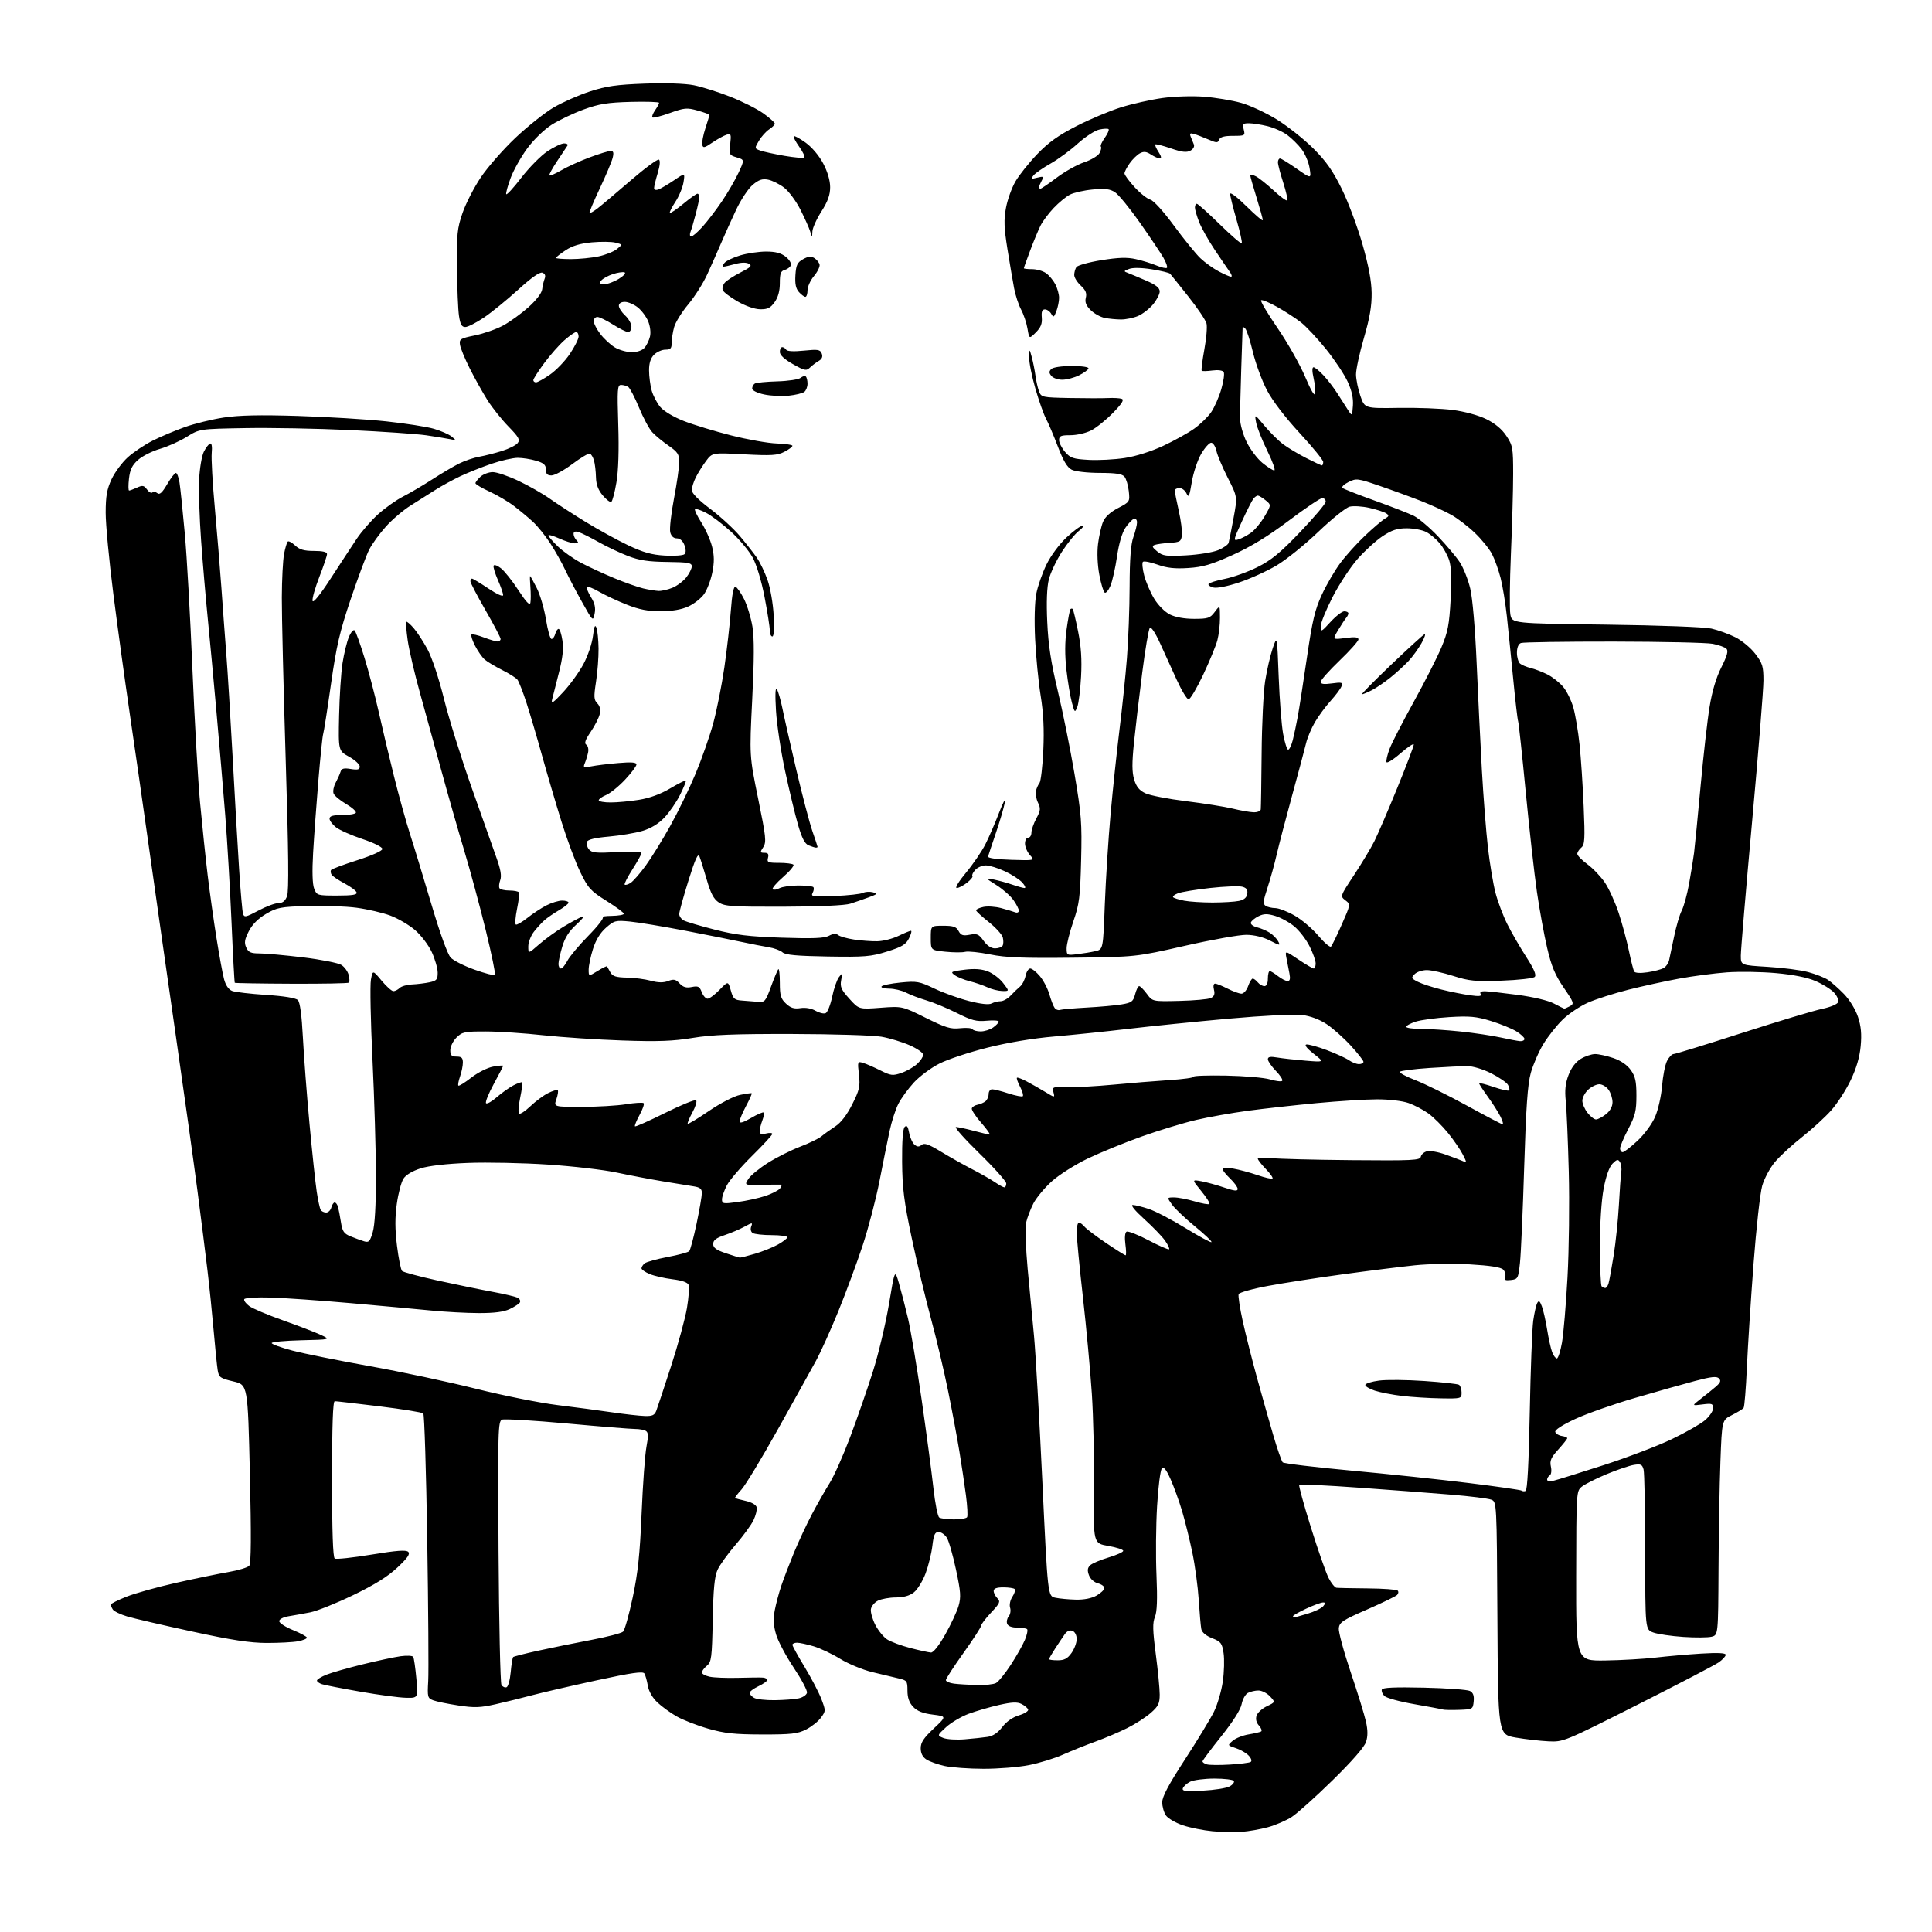 <?xml version="1.0" encoding="UTF-8" standalone="no"?>
<svg 
  version="1.1" 
  xmlns="http://www.w3.org/2000/svg" 
  xmlns:xlink="http://www.w3.org/1999/xlink" 
  xmlns:svg="http://www.w3.org/2000/svg"
  xmlns:rdf="http://www.w3.org/1999/02/22-rdf-syntax-ns#"
  xmlns:cc="http://creativecommons.org/ns#"
  xmlns:dc="http://purl.org/dc/elements/1.1/"
  viewBox="0 0 768 768"
  width="768"
  height="768"
>
<style>svg {background-color: white; }</style>"
<path stroke="none" fill="black" fill-rule="evenodd" d="M493.50,728.19C490.75,728.39 485.57,728.28 482.00,727.95C478.43,727.62 473.14,726.56 470.25,725.60C467.36,724.63 464.33,722.88 463.50,721.70C462.68,720.52 462.00,718.15 462.00,716.43C462.00,714.19 464.55,709.38 471.04,699.41C476.01,691.76 481.21,683.19 482.60,680.37C483.98,677.55 485.55,672.16 486.09,668.40C486.62,664.63 486.76,659.57 486.39,657.14C485.80,653.18 485.34,652.58 481.85,651.21C479.40,650.25 477.80,648.90 477.54,647.59C477.31,646.44 476.85,641.23 476.52,636.00C476.18,630.77 475.04,622.29 473.97,617.15C472.90,612.00 471.07,604.60 469.91,600.69C468.74,596.78 466.70,591.13 465.37,588.12C463.63,584.19 462.65,582.95 461.87,583.73C461.27,584.33 460.41,591.04 459.96,598.66C459.50,606.27 459.39,618.65 459.72,626.18C460.13,635.81 459.95,640.71 459.10,642.77C458.13,645.10 458.20,648.07 459.44,657.55C460.30,664.08 461.00,671.30 461.00,673.60C461.00,677.15 460.46,678.27 457.46,680.90C455.51,682.61 451.35,685.31 448.21,686.88C445.07,688.46 439.35,690.89 435.50,692.29C431.65,693.69 425.80,696.04 422.51,697.51C419.21,698.98 413.14,700.85 409.01,701.66C404.88,702.48 396.76,703.13 390.96,703.12C385.16,703.11 378.19,702.60 375.46,702.00C372.73,701.39 369.49,700.23 368.25,699.42C366.75,698.44 366.00,696.96 366.00,694.96C366.00,692.65 367.18,690.87 371.17,687.12C376.33,682.27 376.33,682.27 370.79,681.58C366.82,681.08 364.60,680.20 362.98,678.48C361.41,676.81 360.73,674.86 360.73,672.04C360.73,668.22 360.53,667.96 357.11,667.17C355.13,666.70 350.42,665.58 346.65,664.67C342.89,663.75 337.22,661.40 334.04,659.45C330.87,657.49 326.12,655.24 323.48,654.44C320.84,653.65 317.85,653.00 316.84,653.00C315.83,653.00 315.00,653.38 315.00,653.83C315.00,654.29 317.18,658.26 319.85,662.65C322.51,667.04 325.51,672.76 326.50,675.37C328.27,680.00 328.27,680.17 326.34,682.80C325.26,684.29 322.60,686.40 320.44,687.50C317.07,689.21 314.55,689.50 303.00,689.48C291.97,689.46 288.04,689.04 281.50,687.17C277.10,685.91 271.48,683.72 269.00,682.31C266.52,680.90 263.07,678.39 261.32,676.74C259.35,674.88 257.90,672.35 257.52,670.10C257.18,668.10 256.56,665.91 256.15,665.24C255.57,664.30 251.02,664.96 237.13,667.97C227.09,670.15 215.64,672.79 211.69,673.84C207.73,674.90 201.19,676.51 197.14,677.43C190.92,678.85 188.61,678.93 182.20,677.95C178.03,677.32 173.54,676.40 172.22,675.90C169.97,675.04 169.85,674.60 170.22,668.24C170.43,664.53 170.26,639.26 169.83,612.08C169.41,584.90 168.70,562.30 168.27,561.87C167.83,561.43 159.98,560.16 150.81,559.04C141.65,557.92 133.67,557.00 133.07,557.00C132.33,557.00 132.00,566.55 132.00,587.94C132.00,608.86 132.35,619.10 133.07,619.54C133.66,619.91 140.22,619.20 147.64,617.98C157.70,616.32 161.44,616.04 162.28,616.88C163.12,617.72 162.02,619.32 157.96,623.13C154.14,626.72 148.90,629.98 140.35,634.11C133.66,637.34 126.01,640.41 123.34,640.93C120.68,641.45 116.81,642.14 114.75,642.48C112.59,642.83 111.00,643.66 111.00,644.43C111.00,645.17 113.47,646.77 116.50,648.00C119.52,649.23 122.00,650.58 122.00,651.00C122.00,651.43 120.40,652.08 118.45,652.44C116.50,652.81 110.93,653.10 106.08,653.10C99.39,653.08 92.17,651.98 76.26,648.53C64.72,646.03 53.11,643.34 50.48,642.54C47.84,641.75 45.31,640.51 44.85,639.80C44.40,639.08 44.02,638.21 44.02,637.86C44.01,637.50 46.81,636.09 50.25,634.72C53.69,633.35 62.58,630.86 70.00,629.20C77.42,627.53 86.77,625.61 90.76,624.92C94.76,624.24 98.50,623.10 99.09,622.39C99.83,621.50 99.90,610.45 99.33,585.81C98.50,550.50 98.50,550.50 92.77,549.14C87.51,547.89 87.01,547.53 86.53,544.64C86.25,542.91 85.53,535.89 84.94,529.04C84.34,522.19 83.24,511.39 82.48,505.04C81.73,498.69 79.94,484.50 78.51,473.50C77.08,462.50 73.25,435.05 70.00,412.50C66.75,389.95 62.04,356.88 59.52,339.00C57.01,321.12 53.41,296.04 51.52,283.25C49.64,270.46 46.72,249.22 45.05,236.04C43.37,222.87 42.00,208.35 42.01,203.79C42.02,197.21 42.50,194.47 44.35,190.50C45.64,187.75 48.54,183.83 50.81,181.78C53.08,179.73 57.54,176.75 60.72,175.15C63.90,173.56 69.65,171.13 73.50,169.76C77.35,168.39 84.30,166.69 88.95,165.98C95.02,165.06 103.32,164.88 118.45,165.35C130.03,165.71 145.79,166.67 153.47,167.49C161.15,168.31 169.70,169.64 172.47,170.45C175.24,171.25 178.40,172.64 179.50,173.52C181.45,175.10 181.43,175.12 178.89,174.58C177.45,174.28 173.17,173.58 169.39,173.03C165.60,172.49 151.93,171.55 139.00,170.95C126.07,170.34 107.36,170.00 97.41,170.18C79.31,170.50 79.31,170.50 74.25,173.65C71.46,175.39 66.65,177.54 63.57,178.44C60.48,179.33 56.57,181.31 54.88,182.82C52.52,184.93 51.68,186.66 51.27,190.28C50.98,192.88 51.00,195.00 51.32,195.00C51.64,195.00 53.06,194.47 54.47,193.83C56.66,192.83 57.24,192.94 58.44,194.58C59.21,195.63 60.17,196.16 60.58,195.76C60.98,195.35 61.87,195.48 62.55,196.04C63.45,196.79 64.47,195.87 66.43,192.53C67.89,190.04 69.46,188.00 69.91,188.00C70.37,188.00 71.02,189.73 71.36,191.85C71.70,193.97 72.65,203.08 73.46,212.10C74.28,221.12 75.64,245.15 76.47,265.50C77.31,285.85 78.68,309.93 79.52,319.00C80.37,328.07 81.73,341.12 82.56,348.00C83.39,354.88 84.97,366.12 86.07,373.00C87.17,379.88 88.52,387.21 89.08,389.29C89.73,391.71 90.90,393.39 92.30,393.92C93.51,394.38 99.58,395.08 105.79,395.49C112.87,395.95 117.57,396.71 118.39,397.53C119.26,398.41 119.94,403.41 120.41,412.49C120.80,419.99 121.98,435.44 123.04,446.82C124.10,458.19 125.39,470.30 125.90,473.71C126.42,477.13 127.13,480.39 127.48,480.96C127.83,481.53 128.81,482.00 129.65,482.00C130.50,482.00 131.42,481.10 131.71,480.00C132.00,478.90 132.60,478.00 133.05,478.00C133.50,478.00 134.09,478.79 134.36,479.75C134.63,480.71 135.16,483.45 135.53,485.84C136.10,489.50 136.71,490.39 139.35,491.47C141.08,492.18 143.49,493.06 144.70,493.43C146.62,494.02 147.06,493.56 148.17,489.80C149.00,487.00 149.45,479.21 149.44,467.50C149.43,457.60 148.82,436.85 148.08,421.40C147.33,405.94 147.05,391.56 147.45,389.44C148.17,385.58 148.17,385.58 151.67,389.79C153.59,392.10 155.71,394.00 156.38,394.00C157.05,394.00 158.16,393.44 158.85,392.75C159.54,392.06 161.77,391.42 163.80,391.33C165.84,391.24 168.96,390.85 170.75,390.47C173.58,389.86 174.00,389.37 173.99,386.64C173.98,384.91 172.92,381.22 171.63,378.44C170.33,375.66 167.33,371.73 164.97,369.70C162.60,367.67 158.19,365.09 155.18,363.97C152.17,362.84 146.15,361.44 141.81,360.85C137.46,360.27 128.64,359.95 122.21,360.15C111.53,360.47 110.08,360.75 105.75,363.29C102.60,365.14 100.29,367.47 98.90,370.19C97.23,373.47 97.03,374.76 97.88,376.65C98.76,378.58 99.72,379.00 103.19,379.00C105.52,379.00 113.29,379.71 120.46,380.57C127.63,381.44 134.51,382.80 135.73,383.59C136.96,384.38 138.25,386.17 138.60,387.56C138.95,388.95 139.01,390.33 138.72,390.61C138.44,390.90 128.17,391.09 115.91,391.04C103.65,390.99 93.49,390.82 93.33,390.67C93.18,390.51 92.59,379.61 92.03,366.44C91.46,353.27 90.34,334.18 89.53,324.00C88.72,313.82 87.14,295.22 86.02,282.65C84.90,270.08 83.35,253.43 82.57,245.65C81.79,237.87 80.61,224.07 79.95,215.00C79.29,205.93 78.93,194.90 79.16,190.50C79.38,186.10 80.22,181.18 81.03,179.57C81.84,177.96 82.96,176.50 83.53,176.31C84.16,176.11 84.40,177.56 84.16,180.09C83.95,182.34 84.50,192.13 85.39,201.84C86.28,211.56 87.45,225.80 88.00,233.50C88.54,241.20 89.42,253.12 89.96,260.00C90.50,266.88 91.63,285.32 92.48,301.00C93.32,316.68 94.48,336.70 95.05,345.50C95.62,354.30 96.32,362.28 96.60,363.23C97.07,364.77 97.71,364.64 102.70,361.98C105.77,360.34 109.35,359.00 110.67,359.00C112.34,359.00 113.36,358.18 114.11,356.25C114.87,354.29 114.71,338.78 113.57,302.00C112.70,273.68 112.00,244.65 112.03,237.50C112.06,230.35 112.46,222.57 112.92,220.21C113.37,217.85 114.03,215.64 114.38,215.29C114.72,214.94 116.05,215.64 117.32,216.83C119.08,218.48 120.87,219.00 124.81,219.00C128.30,219.00 130.00,219.41 130.00,220.25C129.99,220.94 128.62,225.03 126.94,229.34C125.26,233.66 124.05,237.93 124.25,238.84C124.47,239.88 127.17,236.56 131.43,230.00C135.18,224.22 139.84,217.12 141.78,214.21C143.72,211.29 147.58,206.87 150.36,204.37C153.14,201.87 157.56,198.74 160.18,197.41C162.81,196.08 168.00,193.03 171.73,190.63C175.45,188.23 180.30,185.36 182.50,184.27C184.70,183.17 188.30,181.95 190.50,181.56C192.70,181.17 196.75,180.14 199.50,179.29C202.25,178.43 205.07,177.02 205.76,176.16C206.83,174.83 206.27,173.82 202.11,169.54C199.41,166.77 195.64,162.03 193.73,159.00C191.83,155.97 188.68,150.34 186.74,146.48C184.79,142.61 183.04,138.36 182.85,137.03C182.53,134.79 182.98,134.51 188.84,133.32C192.33,132.60 197.38,130.83 200.06,129.37C202.74,127.91 207.25,124.64 210.08,122.11C213.19,119.32 215.34,116.51 215.52,115.00C215.68,113.62 216.13,111.72 216.51,110.76C216.97,109.62 216.66,108.81 215.63,108.41C214.58,108.01 211.38,110.25 205.98,115.15C201.54,119.19 195.41,124.19 192.35,126.25C189.30,128.31 185.97,130.00 184.96,130.00C183.55,130.00 182.97,128.96 182.46,125.58C182.09,123.14 181.73,114.48 181.65,106.33C181.52,93.12 181.76,90.76 183.86,84.67C185.15,80.92 188.41,74.56 191.10,70.55C193.78,66.53 199.96,59.48 204.81,54.87C209.67,50.27 216.54,44.80 220.07,42.72C223.61,40.65 230.10,37.78 234.50,36.35C241.00,34.23 245.08,33.65 256.26,33.24C264.60,32.94 272.29,33.19 275.78,33.88C278.95,34.50 285.46,36.55 290.25,38.43C295.05,40.31 301.00,43.31 303.48,45.10C305.97,46.88 308.00,48.70 308.00,49.15C308.00,49.59 306.98,50.62 305.74,51.43C304.50,52.25 302.67,54.28 301.68,55.96C299.90,58.98 299.91,59.01 302.19,59.84C303.46,60.30 307.79,61.24 311.81,61.94C315.84,62.63 319.40,62.94 319.73,62.61C320.06,62.28 319.14,60.34 317.69,58.31C316.24,56.27 315.27,54.39 315.54,54.13C315.80,53.87 317.92,55.03 320.26,56.71C322.77,58.53 325.62,61.90 327.25,65.00C328.98,68.29 330.00,71.78 330.00,74.41C330.00,77.47 329.07,80.06 326.53,84.05C324.61,87.05 323.00,90.62 322.94,92.00C322.83,94.50 322.83,94.50 322.06,92.00C321.64,90.62 319.89,86.72 318.17,83.31C316.44,79.91 313.53,75.98 311.68,74.57C309.84,73.17 306.99,71.75 305.35,71.42C303.03,70.96 301.66,71.42 299.20,73.48C297.46,74.95 294.52,79.38 292.66,83.32C290.80,87.27 288.12,93.20 286.71,96.50C285.30,99.80 282.81,105.42 281.17,109.00C279.54,112.58 276.12,117.97 273.58,121.00C271.05,124.03 268.53,128.07 267.99,130.00C267.45,131.93 267.01,134.74 267.01,136.25C267.00,138.52 266.56,139.00 264.50,139.00C263.13,139.00 261.10,139.90 260.00,141.00C258.62,142.38 258.00,144.33 258.01,147.25C258.01,149.59 258.48,153.17 259.04,155.22C259.61,157.26 261.15,160.22 262.47,161.79C263.87,163.44 267.76,165.77 271.79,167.35C275.60,168.84 284.07,171.42 290.61,173.08C297.15,174.73 305.31,176.18 308.75,176.29C312.18,176.41 315.00,176.83 315.00,177.22C315.00,177.62 313.55,178.70 311.78,179.61C309.05,181.03 306.65,181.18 295.86,180.61C283.15,179.93 283.15,179.93 280.69,183.22C279.34,185.02 277.51,187.94 276.62,189.70C275.73,191.46 275.00,193.77 275.00,194.83C275.00,196.06 277.67,198.77 282.34,202.28C286.38,205.32 291.70,210.21 294.17,213.15C296.63,216.09 299.67,219.97 300.91,221.77C302.15,223.57 304.05,227.55 305.13,230.62C306.21,233.69 307.30,239.98 307.55,244.60C307.84,249.88 307.64,253.00 307.01,253.00C306.45,253.00 306.00,251.90 306.00,250.55C306.00,249.20 305.06,243.24 303.92,237.30C302.68,230.87 300.77,224.53 299.20,221.63C297.74,218.95 293.84,214.30 290.53,211.29C287.21,208.28 282.77,204.92 280.65,203.84C278.54,202.75 276.57,202.10 276.27,202.39C275.98,202.68 277.12,205.08 278.80,207.71C280.49,210.35 282.40,214.66 283.06,217.29C283.96,220.90 283.98,223.46 283.15,227.61C282.54,230.65 281.06,234.51 279.87,236.18C278.67,237.86 275.85,240.07 273.60,241.09C270.91,242.32 267.16,242.96 262.67,242.98C257.60,242.99 254.12,242.32 249.17,240.36C245.50,238.91 240.57,236.61 238.20,235.24C235.84,233.87 233.65,233.01 233.34,233.33C233.03,233.64 233.72,235.43 234.89,237.32C236.43,239.81 236.83,241.60 236.37,243.92C235.73,247.09 235.70,247.06 231.36,239.30C228.96,235.01 225.94,229.25 224.65,226.50C223.37,223.75 220.71,219.03 218.76,216.00C216.80,212.97 213.69,209.12 211.85,207.42C210.01,205.73 206.63,202.91 204.34,201.16C202.05,199.40 197.66,196.82 194.59,195.41C191.51,194.00 189.00,192.51 189.00,192.08C189.00,191.66 189.91,190.49 191.01,189.49C192.12,188.49 194.32,187.67 195.90,187.67C197.47,187.67 202.10,189.25 206.17,191.18C210.25,193.12 215.81,196.29 218.54,198.23C221.27,200.16 227.63,204.29 232.67,207.39C237.72,210.49 245.37,214.70 249.67,216.74C255.73,219.62 259.04,220.55 264.33,220.85C268.09,221.06 271.59,220.81 272.12,220.28C272.73,219.67 272.70,218.35 272.06,216.66C271.43,215.00 270.30,214.00 269.04,214.00C267.76,214.00 266.82,213.13 266.43,211.58C266.10,210.24 266.76,204.24 267.91,198.23C269.06,192.23 270.00,185.69 270.00,183.71C270.00,180.59 269.42,179.70 265.75,177.15C263.41,175.54 260.50,173.14 259.29,171.83C258.07,170.52 255.69,166.10 254.01,162.01C252.32,157.93 250.39,154.23 249.72,153.81C249.05,153.38 247.77,153.02 246.88,153.02C245.44,153.00 245.32,154.69 245.76,168.75C246.09,178.87 245.83,187.09 245.04,191.75C244.37,195.73 243.45,199.22 243.00,199.50C242.55,199.78 241.02,198.62 239.59,196.93C237.77,194.76 236.97,192.60 236.90,189.67C236.85,187.38 236.50,184.41 236.12,183.07C235.75,181.74 235.00,180.50 234.46,180.32C233.92,180.14 230.78,182.01 227.49,184.48C224.19,186.96 220.49,188.98 219.25,188.99C217.55,189.00 217.00,188.42 217.00,186.66C217.00,184.81 216.19,184.07 213.13,183.16C211.01,182.52 207.71,182.00 205.81,182.00C203.91,182.00 199.22,183.06 195.40,184.36C191.58,185.66 185.98,187.90 182.94,189.33C179.91,190.77 175.42,193.23 172.97,194.80C170.51,196.37 166.14,199.14 163.25,200.94C160.36,202.74 155.93,206.50 153.42,209.30C150.90,212.10 147.91,216.22 146.77,218.45C145.63,220.68 142.33,229.52 139.44,238.10C135.04,251.13 133.74,256.73 131.55,272.10C130.11,282.22 128.72,291.12 128.45,291.87C128.19,292.62 127.33,300.95 126.55,310.37C125.77,319.79 124.83,332.68 124.47,339.00C124.04,346.39 124.19,351.48 124.88,353.25C125.93,355.94 126.14,356.00 134.06,356.00C140.09,356.00 142.06,355.68 141.76,354.75C141.54,354.06 139.36,352.45 136.93,351.16C134.50,349.87 132.20,348.32 131.82,347.71C131.44,347.10 131.34,346.27 131.59,345.86C131.83,345.46 136.53,343.70 142.02,341.95C147.90,340.07 152.00,338.23 152.00,337.46C152.00,336.73 148.54,335.01 144.05,333.52C139.68,332.06 134.96,329.97 133.55,328.86C132.15,327.76 131.00,326.21 131.00,325.43C131.00,324.38 132.33,324.00 135.94,324.00C138.66,324.00 141.13,323.59 141.44,323.10C141.75,322.60 140.03,321.03 137.62,319.62C135.21,318.21 132.96,316.33 132.61,315.44C132.27,314.55 132.63,312.62 133.42,311.16C134.20,309.70 135.08,307.74 135.37,306.80C135.78,305.47 136.66,305.23 139.45,305.69C142.24,306.14 143.00,305.93 143.00,304.71C143.00,303.85 141.09,302.09 138.75,300.80C134.50,298.44 134.50,298.44 134.80,284.47C134.96,276.79 135.57,267.39 136.16,263.59C136.75,259.79 137.89,255.12 138.69,253.21C139.50,251.27 140.51,250.12 140.98,250.62C141.45,251.10 143.21,256.00 144.90,261.50C146.59,267.00 149.13,276.68 150.55,283.00C151.96,289.32 154.69,300.80 156.60,308.50C158.51,316.20 161.38,326.55 162.97,331.50C164.57,336.45 168.40,349.05 171.50,359.50C174.88,370.93 177.93,379.36 179.14,380.65C180.25,381.83 184.54,384.00 188.68,385.47C192.81,386.93 196.45,387.89 196.75,387.58C197.06,387.27 195.41,379.25 193.09,369.76C190.76,360.27 186.90,345.98 184.50,338.00C182.10,330.02 178.05,315.85 175.50,306.50C172.95,297.15 169.11,283.20 166.96,275.50C164.81,267.80 162.61,258.37 162.07,254.54C161.53,250.71 161.27,247.39 161.49,247.17C161.72,246.95 163.03,248.06 164.41,249.63C165.79,251.21 168.29,255.05 169.97,258.17C171.73,261.43 174.48,269.71 176.46,277.69C178.34,285.31 183.29,301.21 187.46,313.02C191.63,324.83 196.09,337.44 197.37,341.02C199.03,345.65 199.46,348.22 198.85,349.87C198.38,351.14 198.25,352.59 198.56,353.09C198.87,353.59 200.64,354.00 202.50,354.00C204.36,354.00 206.07,354.34 206.30,354.75C206.53,355.16 206.19,358.11 205.53,361.30C204.88,364.49 204.66,367.29 205.05,367.53C205.44,367.77 207.50,366.58 209.63,364.89C211.76,363.19 215.17,360.95 217.21,359.90C219.25,358.86 222.06,358.00 223.46,358.00C224.86,358.00 226.00,358.37 226.00,358.82C226.00,359.26 224.31,360.61 222.25,361.81C220.19,363.01 217.60,364.78 216.49,365.75C215.39,366.71 213.47,368.80 212.24,370.38C211.01,371.97 210.00,374.60 210.00,376.22C210.00,379.17 210.00,379.17 214.39,375.33C216.80,373.23 221.19,370.06 224.14,368.30C227.09,366.54 230.38,364.77 231.46,364.36C232.54,363.96 231.53,365.33 229.22,367.42C226.23,370.12 224.58,372.69 223.51,376.29C222.68,379.08 222.00,382.18 222.00,383.18C222.00,384.18 222.44,385.00 222.97,385.00C223.51,385.00 224.66,383.62 225.54,381.93C226.41,380.24 230.17,375.76 233.90,371.96C237.63,368.17 240.19,364.86 239.59,364.61C238.99,364.36 240.64,364.12 243.25,364.08C245.86,364.04 248.00,363.65 248.00,363.23C248.00,362.81 244.88,360.50 241.06,358.11C234.75,354.15 233.80,353.10 230.65,346.63C228.75,342.71 225.37,333.65 223.16,326.50C220.94,319.35 217.50,307.65 215.51,300.50C213.53,293.35 210.74,283.90 209.32,279.50C207.90,275.10 206.26,270.90 205.68,270.17C205.10,269.44 202.35,267.70 199.56,266.31C196.78,264.91 193.66,263.04 192.64,262.14C191.62,261.24 189.90,258.77 188.82,256.65C187.74,254.54 187.11,252.56 187.41,252.26C187.71,251.96 189.89,252.45 192.26,253.36C194.63,254.26 197.11,255.00 197.78,255.00C198.45,255.00 199.00,254.55 199.00,254.00C199.00,253.45 196.30,248.31 193.00,242.58C189.70,236.85 187.00,231.68 187.00,231.08C187.00,230.49 187.28,230.00 187.62,230.00C187.97,230.00 190.89,231.77 194.12,233.92C197.59,236.24 200.00,237.32 200.00,236.55C200.00,235.84 199.07,233.15 197.93,230.58C196.80,228.01 196.02,225.44 196.21,224.88C196.39,224.32 197.71,224.77 199.13,225.89C200.55,227.00 203.69,230.95 206.10,234.66C209.19,239.39 210.60,240.86 210.84,239.60C211.03,238.61 211.03,235.82 210.84,233.40C210.64,230.98 210.59,229.00 210.73,229.00C210.86,229.00 212.05,231.14 213.37,233.75C214.69,236.36 216.34,241.99 217.03,246.25C217.71,250.51 218.70,254.00 219.23,254.00C219.76,254.00 220.42,253.10 220.71,252.00C221.00,250.90 221.60,250.00 222.06,250.00C222.51,250.00 223.19,252.08 223.57,254.62C224.07,257.93 223.67,261.56 222.18,267.37C221.04,271.84 219.82,276.62 219.48,278.00C218.98,280.02 219.82,279.48 223.84,275.16C226.58,272.23 230.22,267.18 231.95,263.94C233.70,260.66 235.36,255.74 235.71,252.82C236.17,248.95 236.53,248.10 237.09,249.54C237.51,250.62 237.89,254.34 237.93,257.81C237.97,261.28 237.52,267.24 236.92,271.05C236.00,277.00 236.07,278.21 237.42,279.57C238.46,280.60 238.80,282.06 238.41,283.82C238.08,285.30 236.47,288.48 234.83,290.89C232.66,294.08 232.17,295.49 233.06,296.04C233.73,296.45 234.05,297.85 233.77,299.14C233.49,300.44 232.90,302.36 232.46,303.41C231.74,305.14 231.99,305.25 235.08,304.63C236.96,304.25 241.76,303.66 245.75,303.32C251.03,302.87 253.00,303.03 253.00,303.90C253.00,304.55 250.96,307.27 248.46,309.94C245.97,312.61 242.59,315.34 240.96,316.02C239.33,316.69 238.00,317.64 238.00,318.12C238.00,318.60 240.14,319.00 242.75,318.99C245.36,318.99 250.43,318.52 254.00,317.94C258.24,317.26 262.55,315.69 266.38,313.42C269.62,311.50 272.42,310.09 272.62,310.29C272.82,310.49 271.79,313.03 270.35,315.93C268.90,318.84 266.09,322.92 264.11,325.00C261.71,327.51 258.76,329.30 255.32,330.32C252.47,331.16 246.47,332.17 241.99,332.56C236.51,333.04 233.66,333.73 233.30,334.65C233.01,335.41 233.38,336.75 234.12,337.65C235.25,339.01 237.01,339.18 245.23,338.73C250.65,338.43 255.00,338.58 255.00,339.07C255.00,339.56 253.39,342.48 251.42,345.56C249.45,348.64 248.05,351.38 248.32,351.65C248.59,351.92 249.64,351.62 250.65,350.98C251.67,350.34 254.36,347.27 256.63,344.16C258.90,341.05 263.28,333.98 266.35,328.46C269.43,322.94 273.98,313.58 276.46,307.66C278.94,301.74 282.11,292.68 283.52,287.53C284.92,282.38 286.91,272.40 287.94,265.34C288.96,258.28 290.13,248.09 290.52,242.71C291.00,236.19 291.62,233.03 292.37,233.25C292.99,233.44 294.53,235.64 295.78,238.14C297.03,240.64 298.53,245.57 299.11,249.09C299.84,253.61 299.82,262.15 299.02,278.00C297.90,300.50 297.90,300.50 301.38,317.50C304.50,332.75 304.71,334.73 303.41,336.75C302.08,338.81 302.12,339.00 303.88,339.00C305.32,339.00 305.68,339.51 305.29,341.00C304.82,342.80 305.26,343.00 309.72,343.00C312.44,343.00 314.99,343.33 315.39,343.72C315.79,344.12 313.95,346.33 311.31,348.63C308.66,350.93 306.80,353.11 307.16,353.49C307.53,353.86 308.74,353.68 309.85,353.08C310.96,352.49 314.30,352.00 317.27,352.00C320.24,352.00 322.95,352.28 323.30,352.63C323.65,352.98 323.53,354.01 323.04,354.92C322.23,356.43 323.05,356.55 331.83,356.18C337.15,355.95 342.21,355.39 343.09,354.93C343.96,354.48 345.70,354.37 346.94,354.69C348.97,355.23 348.81,355.43 345.35,356.70C343.23,357.48 339.93,358.63 338.00,359.24C335.86,359.93 325.57,360.39 311.46,360.43C291.10,360.49 288.11,360.30 285.74,358.74C283.73,357.43 282.53,355.18 280.96,349.74C279.80,345.76 278.50,341.60 278.07,340.50C277.47,338.97 276.42,341.25 273.64,350.14C271.64,356.54 270.00,362.49 270.00,363.35C270.00,364.22 270.82,365.37 271.81,365.90C272.81,366.43 278.32,368.07 284.06,369.53C292.44,371.67 297.72,372.30 310.79,372.75C323.12,373.16 327.66,372.98 329.50,372.00C331.18,371.10 332.33,371.01 333.22,371.72C333.92,372.28 336.75,373.08 339.50,373.49C342.25,373.90 346.39,374.21 348.69,374.17C351.00,374.13 354.80,373.18 357.13,372.05C359.47,370.92 361.71,370.00 362.11,370.00C362.52,370.00 362.17,371.35 361.35,372.99C360.13,375.45 358.58,376.39 352.68,378.24C346.24,380.27 343.80,380.47 329.05,380.23C316.72,380.02 312.22,379.61 311.05,378.56C310.20,377.80 307.70,376.88 305.50,376.53C303.30,376.17 298.57,375.25 295.00,374.48C291.43,373.70 281.30,371.69 272.50,369.99C263.70,368.30 253.77,366.65 250.43,366.33C244.70,365.78 244.17,365.92 240.89,368.79C238.58,370.82 236.84,373.66 235.71,377.26C234.77,380.24 234.00,383.91 234.00,385.42C234.00,388.16 234.00,388.16 237.55,385.97C239.51,384.76 241.19,383.94 241.30,384.14C241.41,384.34 242.00,385.40 242.62,386.50C243.50,388.09 244.84,388.52 249.12,388.61C252.08,388.66 256.39,389.22 258.70,389.85C261.64,390.65 263.71,390.68 265.60,389.96C267.83,389.11 268.61,389.28 270.16,390.94C271.55,392.43 272.79,392.79 274.99,392.35C277.53,391.84 278.10,392.14 278.95,394.38C279.50,395.82 280.55,397.00 281.28,397.00C282.01,397.00 284.15,395.41 286.03,393.47C289.44,389.95 289.44,389.95 290.51,393.72C291.45,397.08 291.95,397.53 295.03,397.74C296.94,397.87 299.78,398.09 301.35,398.24C304.00,398.48 304.35,398.07 306.49,392.19C307.76,388.71 309.07,385.60 309.40,385.27C309.73,384.94 310.00,387.36 310.00,390.66C310.00,395.72 310.38,397.01 312.44,398.95C314.31,400.70 315.67,401.12 318.19,400.74C320.20,400.43 322.54,400.84 324.14,401.77C325.59,402.61 327.40,403.06 328.16,402.77C328.93,402.47 330.10,399.57 330.78,396.31C331.45,393.05 332.67,389.51 333.48,388.44C334.87,386.62 334.93,386.70 334.38,389.63C333.89,392.28 334.39,393.43 337.63,397.01C341.46,401.25 341.46,401.25 350.05,400.60C358.64,399.96 358.64,399.96 367.97,404.59C375.94,408.55 377.93,409.15 381.66,408.73C384.07,408.46 386.28,408.64 386.57,409.12C386.87,409.60 388.34,410.00 389.84,410.00C391.33,410.00 393.56,409.30 394.78,408.44C396.00,407.59 397.00,406.53 397.00,406.09C397.00,405.65 394.84,405.50 392.19,405.76C388.15,406.14 386.28,405.66 380.44,402.72C376.62,400.80 371.19,398.54 368.38,397.70C365.56,396.87 361.87,395.47 360.18,394.59C358.48,393.72 355.48,393.00 353.49,393.00C351.51,393.00 350.12,392.61 350.42,392.13C350.71,391.65 354.11,390.95 357.96,390.57C364.47,389.93 365.43,390.10 371.46,392.98C375.03,394.68 381.22,396.91 385.22,397.93C389.92,399.13 393.10,399.47 394.18,398.89C395.11,398.40 396.72,398.00 397.75,398.00C398.79,398.00 400.59,396.99 401.75,395.75C402.91,394.51 404.59,392.90 405.47,392.17C406.36,391.44 407.34,389.53 407.67,387.92C407.99,386.32 408.83,385.00 409.54,385.00C410.24,385.00 411.98,386.37 413.38,388.05C414.79,389.72 416.49,392.98 417.15,395.30C417.81,397.61 418.75,400.04 419.25,400.69C419.74,401.35 420.68,401.69 421.32,401.46C421.97,401.23 426.77,400.81 432.00,400.52C437.23,400.24 443.50,399.67 445.94,399.25C449.86,398.59 450.47,398.12 451.22,395.25C451.68,393.46 452.41,392.00 452.84,392.00C453.27,392.00 454.64,393.38 455.89,395.06C458.15,398.13 458.15,398.13 468.83,397.87C474.70,397.73 480.33,397.22 481.34,396.73C482.67,396.08 483.01,395.17 482.57,393.42C482.21,392.00 482.40,391.00 483.02,391.00C483.60,391.00 485.84,391.90 488.00,393.00C490.16,394.10 492.64,395.00 493.51,395.00C494.39,395.00 495.57,393.65 496.15,392.00C496.73,390.35 497.55,389.00 497.98,389.00C498.40,389.00 499.32,389.68 500.00,390.50C500.68,391.33 501.86,392.00 502.62,392.00C503.49,392.00 504.00,390.88 504.00,389.00C504.00,387.35 504.34,386.01 504.75,386.02C505.16,386.03 506.62,386.92 508.00,388.00C509.38,389.08 511.10,389.97 511.83,389.98C512.77,389.99 512.99,389.12 512.58,387.00C512.26,385.35 511.73,382.61 511.40,380.91C510.80,377.81 510.80,377.81 516.14,381.41C519.07,383.38 521.82,385.00 522.24,385.00C522.66,385.00 523.00,384.09 523.00,382.97C523.00,381.85 521.89,378.74 520.53,376.07C519.18,373.39 516.45,369.87 514.48,368.24C512.50,366.61 509.10,364.75 506.93,364.10C503.79,363.16 502.41,363.18 500.31,364.20C498.84,364.92 497.47,366.05 497.25,366.71C497.03,367.38 498.12,368.24 499.68,368.62C501.23,369.00 503.53,369.98 504.79,370.80C506.05,371.62 507.54,373.14 508.10,374.19C509.06,375.98 508.83,375.95 504.81,373.89C502.14,372.51 498.60,371.65 495.50,371.61C492.75,371.57 481.73,373.54 471.00,375.98C451.50,380.41 451.50,380.41 426.50,380.70C406.74,380.93 399.85,380.66 393.64,379.41C389.32,378.54 384.83,378.07 383.68,378.37C382.52,378.68 378.97,378.65 375.79,378.32C370.00,377.72 370.00,377.72 370.00,372.86C370.00,368.00 370.00,368.00 374.96,368.00C378.98,368.00 380.14,368.40 381.05,370.10C381.97,371.81 382.78,372.08 385.50,371.57C388.40,371.02 389.10,371.33 390.98,373.97C392.34,375.89 394.01,377.00 395.51,377.00C396.81,377.00 398.18,376.52 398.54,375.94C398.89,375.36 398.94,373.90 398.63,372.69C398.33,371.49 395.81,368.71 393.04,366.52C390.27,364.33 388.00,362.23 388.00,361.85C388.00,361.47 389.31,360.87 390.92,360.52C392.52,360.17 395.70,360.38 397.98,360.99C400.26,361.61 402.77,362.36 403.56,362.66C404.35,362.97 405.00,362.67 405.00,362.01C405.00,361.35 404.03,359.45 402.85,357.79C401.66,356.12 398.64,353.46 396.12,351.86C391.54,348.96 391.54,348.96 395.02,349.63C396.93,350.01 400.24,350.91 402.38,351.65C404.51,352.39 406.71,353.00 407.28,353.00C407.85,353.00 407.45,352.04 406.40,350.86C405.36,349.68 402.25,347.66 399.50,346.37C396.75,345.08 393.33,344.02 391.90,344.01C390.48,344.00 388.56,344.82 387.65,345.83C386.74,346.84 386.25,347.91 386.55,348.22C386.86,348.52 385.90,349.72 384.42,350.89C382.94,352.05 381.10,353.00 380.33,353.00C379.53,353.00 381.10,350.39 383.99,346.92C386.77,343.57 390.23,338.51 391.68,335.67C393.12,332.83 395.60,327.12 397.17,323.00C398.79,318.76 399.77,317.02 399.43,319.00C399.09,320.93 397.51,326.32 395.92,331.00C394.33,335.68 392.91,339.95 392.76,340.50C392.60,341.10 396.28,341.62 401.94,341.79C411.38,342.08 411.38,342.08 409.44,339.94C408.37,338.76 407.48,336.71 407.45,335.40C407.43,334.08 407.99,333.00 408.70,333.00C409.42,333.00 410.00,332.10 410.00,331.00C410.00,329.89 410.88,327.35 411.95,325.35C413.63,322.23 413.72,321.34 412.63,319.11C411.93,317.67 411.55,315.60 411.78,314.50C412.02,313.40 412.66,311.95 413.20,311.29C413.74,310.62 414.43,304.77 414.73,298.29C415.11,289.97 414.80,283.55 413.67,276.50C412.79,271.00 411.80,260.88 411.47,254.00C411.11,246.57 411.31,239.27 411.94,236.00C412.53,232.97 414.35,227.75 416.00,224.39C417.71,220.88 421.09,216.32 423.95,213.64C426.68,211.09 429.50,209.01 430.21,209.03C430.92,209.05 430.32,209.95 428.87,211.03C427.42,212.11 424.41,215.81 422.18,219.25C419.95,222.69 417.59,227.66 416.93,230.31C416.15,233.45 415.93,239.34 416.30,247.31C416.71,256.38 417.78,263.34 420.45,274.50C422.43,282.75 425.43,297.60 427.11,307.50C429.88,323.80 430.13,327.06 429.76,342.00C429.39,356.65 429.05,359.37 426.67,366.27C425.20,370.55 424.00,375.34 424.00,376.93C424.00,379.73 424.12,379.80 428.25,379.30C430.59,379.02 433.85,378.48 435.50,378.09C438.50,377.38 438.50,377.38 439.18,359.44C439.56,349.57 440.59,333.40 441.48,323.50C442.37,313.60 443.97,298.52 445.02,290.00C446.08,281.48 447.41,268.70 447.97,261.60C448.54,254.51 449.02,241.69 449.04,233.10C449.07,222.13 449.52,216.31 450.53,213.50C451.32,211.30 451.98,208.68 451.98,207.67C451.99,206.64 451.45,206.01 450.75,206.24C450.06,206.47 448.54,208.07 447.37,209.80C446.04,211.75 444.78,216.07 444.03,221.22C443.36,225.77 442.19,230.99 441.43,232.82C440.67,234.65 439.63,235.89 439.14,235.58C438.64,235.28 437.68,232.09 437.00,228.51C436.26,224.56 436.05,219.72 436.48,216.24C436.87,213.08 437.76,209.13 438.46,207.46C439.28,205.48 441.36,203.57 444.44,201.96C449.11,199.53 449.16,199.45 448.71,195.25C448.45,192.91 447.69,190.33 447.00,189.50C446.07,188.38 443.56,188.00 437.13,187.99C432.22,187.98 427.43,187.43 426.02,186.72C424.24,185.82 422.68,183.21 420.50,177.48C418.83,173.09 416.72,168.14 415.82,166.47C414.91,164.80 413.01,159.42 411.59,154.51C410.16,149.60 409.05,143.99 409.10,142.04C409.20,138.50 409.20,138.50 410.15,142.00C410.68,143.93 411.33,147.23 411.61,149.34C411.89,151.45 412.53,154.26 413.03,155.59C413.92,157.92 414.32,158.01 425.23,158.22C431.43,158.33 438.30,158.34 440.50,158.23C442.70,158.12 445.14,158.26 445.93,158.55C446.95,158.92 445.95,160.51 442.43,164.12C439.72,166.89 435.83,170.03 433.79,171.08C431.73,172.15 428.06,173.00 425.54,173.00C421.71,173.00 421.00,173.30 421.00,174.94C421.00,176.01 422.07,178.13 423.38,179.65C425.47,182.08 426.61,182.47 432.71,182.81C436.53,183.03 443.00,182.69 447.08,182.07C451.55,181.38 457.63,179.46 462.38,177.24C466.72,175.22 472.27,172.14 474.71,170.40C477.15,168.67 480.21,165.69 481.50,163.79C482.79,161.89 484.59,157.79 485.49,154.68C486.39,151.57 486.82,148.52 486.44,147.90C486.02,147.22 484.21,146.98 481.93,147.28C479.84,147.56 477.93,147.60 477.70,147.37C477.47,147.13 477.94,143.35 478.74,138.96C479.55,134.58 479.94,129.91 479.61,128.60C479.28,127.28 476.03,122.45 472.38,117.86C468.74,113.26 465.47,109.19 465.13,108.81C464.78,108.42 461.51,107.64 457.85,107.05C453.76,106.40 450.29,106.34 448.85,106.90C446.59,107.76 446.58,107.83 448.50,108.56C449.60,108.98 452.86,110.35 455.75,111.61C459.55,113.26 461.00,114.44 461.00,115.87C461.00,116.96 459.78,119.29 458.30,121.06C456.81,122.83 454.12,124.89 452.33,125.64C450.53,126.39 447.53,127.00 445.66,127.00C443.78,127.00 440.85,126.72 439.14,126.38C437.43,126.04 434.90,124.63 433.53,123.25C431.70,121.43 431.19,120.10 431.63,118.35C432.08,116.56 431.56,115.33 429.62,113.52C428.18,112.19 427.01,110.29 427.02,109.30C427.02,108.31 427.40,106.91 427.86,106.20C428.31,105.48 432.78,104.24 437.78,103.43C444.64,102.33 448.03,102.22 451.53,103.01C454.09,103.58 457.79,104.72 459.74,105.54C461.70,106.36 463.56,106.77 463.88,106.45C464.19,106.14 463.56,104.34 462.48,102.45C461.39,100.56 457.20,94.31 453.17,88.57C449.13,82.82 444.67,77.36 443.25,76.43C441.23,75.10 439.33,74.87 434.37,75.33C430.90,75.65 426.81,76.58 425.28,77.38C423.75,78.18 420.86,80.56 418.86,82.67C416.86,84.78 414.51,87.91 413.65,89.63C412.78,91.35 410.93,95.79 409.54,99.50C408.14,103.20 407.00,106.41 407.00,106.62C407.00,106.83 408.47,107.00 410.28,107.00C412.08,107.00 414.56,107.70 415.78,108.56C417.01,109.42 418.68,111.42 419.51,113.01C420.33,114.60 421.00,117.02 421.00,118.39C421.00,119.75 420.52,122.14 419.93,123.68C418.98,126.18 418.75,126.30 417.88,124.75C417.34,123.79 416.21,123.00 415.37,123.00C414.26,123.00 413.92,123.88 414.13,126.25C414.33,128.67 413.73,130.18 411.77,132.14C409.14,134.77 409.14,134.77 408.44,130.64C408.06,128.37 406.92,124.97 405.91,123.09C404.90,121.20 403.64,117.38 403.12,114.58C402.59,111.79 401.40,104.78 400.47,99.00C399.11,90.52 399.00,87.36 399.89,82.60C400.49,79.35 402.20,74.63 403.67,72.10C405.14,69.57 409.03,64.70 412.31,61.27C416.79,56.60 420.67,53.82 427.89,50.13C433.17,47.42 441.13,44.07 445.57,42.68C450.02,41.28 457.44,39.62 462.07,38.97C466.91,38.30 473.99,38.08 478.69,38.45C483.20,38.80 489.80,39.90 493.35,40.89C496.91,41.88 503.35,44.88 507.66,47.56C511.97,50.25 518.48,55.42 522.13,59.07C527.18,64.11 529.86,67.94 533.38,75.10C535.92,80.27 539.61,90.12 541.58,97.00C544.05,105.61 545.19,111.68 545.25,116.50C545.32,121.61 544.49,126.44 542.17,134.39C540.43,140.38 539.02,146.91 539.04,148.89C539.07,150.88 539.86,154.72 540.79,157.43C542.50,162.35 542.50,162.35 556.00,162.14C563.42,162.02 573.10,162.40 577.50,162.97C582.23,163.59 587.67,165.07 590.80,166.60C594.32,168.33 597.01,170.57 598.80,173.27C601.33,177.08 601.50,178.07 601.50,188.42C601.50,194.52 601.10,208.78 600.61,220.12C600.13,231.46 600.03,242.33 600.39,244.27C601.06,247.82 601.06,247.82 638.28,248.30C659.62,248.57 677.55,249.25 680.30,249.87C682.95,250.47 687.22,252.01 689.80,253.30C692.39,254.59 695.96,257.55 697.75,259.90C700.63,263.67 701.00,264.88 701.00,270.50C701.00,273.99 698.98,299.17 696.50,326.44C694.02,353.72 692.00,377.77 692.00,379.87C692.00,383.69 692.00,383.69 702.75,384.34C708.66,384.69 715.89,385.63 718.81,386.42C721.73,387.21 725.25,388.59 726.63,389.49C728.00,390.39 730.87,392.93 733.00,395.12C735.25,397.44 737.59,401.25 738.57,404.21C739.81,407.95 740.10,411.03 739.65,415.84C739.24,420.26 737.94,424.68 735.66,429.44C733.80,433.32 730.32,438.71 727.92,441.40C725.52,444.10 720.30,448.88 716.31,452.02C712.32,455.17 707.47,459.64 705.53,461.96C703.59,464.29 701.33,468.51 700.51,471.34C699.69,474.18 698.13,488.20 697.05,502.50C695.97,516.80 694.78,535.32 694.41,543.66C694.04,552.00 693.45,559.20 693.11,559.66C692.78,560.12 690.70,561.40 688.50,562.50C684.50,564.50 684.50,564.50 683.89,581.00C683.55,590.08 683.21,609.30 683.14,623.73C683.00,649.96 683.00,649.96 680.37,650.62C678.93,650.98 673.87,651.02 669.12,650.70C664.38,650.38 659.04,649.60 657.25,648.96C654.00,647.80 654.00,647.80 653.99,617.15C653.98,600.29 653.69,585.44 653.34,584.14C652.80,582.13 652.24,581.86 649.49,582.31C647.72,582.60 642.83,584.26 638.62,586.01C634.42,587.76 630.00,589.99 628.79,590.97C626.62,592.73 626.60,593.00 626.55,626.49C626.50,660.23 626.50,660.23 638.08,660.07C644.44,659.97 653.44,659.46 658.08,658.92C662.71,658.38 670.89,657.66 676.25,657.33C682.86,656.93 686.00,657.08 686.00,657.80C686.00,658.38 684.76,659.73 683.25,660.80C681.74,661.86 667.23,669.43 651.00,677.62C621.73,692.38 621.45,692.49 615.50,692.20C612.20,692.04 606.35,691.37 602.50,690.71C595.50,689.50 595.50,689.50 595.24,643.22C594.98,596.94 594.98,596.94 592.74,596.12C591.51,595.66 584.42,594.78 577.00,594.16C569.58,593.54 553.03,592.28 540.23,591.37C527.44,590.45 516.74,589.93 516.46,590.21C516.18,590.48 518.27,598.09 521.09,607.11C523.91,616.12 527.08,625.19 528.13,627.25C529.18,629.31 530.59,631.07 531.27,631.16C531.95,631.25 537.52,631.36 543.66,631.41C549.80,631.46 555.17,631.85 555.59,632.27C556.02,632.69 555.92,633.48 555.37,634.03C554.83,634.57 549.46,637.17 543.44,639.80C533.85,643.98 532.46,644.89 532.19,647.19C532.02,648.63 534.14,656.49 536.90,664.66C539.66,672.82 542.40,681.70 542.99,684.38C543.76,687.85 543.76,690.20 543.00,692.50C542.34,694.51 537.33,700.24 529.72,707.69C523.00,714.28 515.70,720.83 513.50,722.26C511.30,723.69 507.02,725.53 504.00,726.35C500.98,727.17 496.25,728.00 493.50,728.19zM478.12,711.81C482.73,711.57 487.53,710.81 488.78,710.13C490.03,709.45 490.79,708.47 490.47,707.95C490.15,707.43 486.65,707.01 482.69,707.01C478.74,707.02 474.41,707.59 473.08,708.26C471.75,708.94 470.45,710.12 470.20,710.88C469.83,712.01 471.30,712.18 478.12,711.81zM488.84,701.45C492.87,701.21 496.61,700.74 497.15,700.41C497.73,700.05 497.44,699.03 496.44,697.94C495.52,696.91 493.22,695.57 491.33,694.94C487.91,693.81 487.91,693.81 490.02,691.98C491.18,690.98 494.01,689.84 496.31,689.46C498.62,689.08 500.87,688.55 501.32,688.29C501.76,688.02 501.39,686.98 500.48,685.97C499.41,684.80 499.06,683.38 499.50,682.01C499.87,680.84 501.71,679.15 503.59,678.26C507.00,676.63 507.00,676.63 504.83,674.31C503.63,673.04 501.58,672.00 500.26,672.00C498.94,672.00 497.05,672.44 496.05,672.97C495.05,673.51 493.94,675.50 493.58,677.40C493.18,679.57 490.16,684.33 485.49,690.18C481.39,695.31 478.03,699.80 478.02,700.18C478.01,700.55 478.79,701.09 479.75,701.37C480.71,701.66 484.80,701.70 488.84,701.45zM383.50,691.40C386.80,691.13 390.92,690.69 392.65,690.43C394.73,690.11 396.70,688.77 398.43,686.51C400.07,684.35 402.55,682.62 405.05,681.87C407.25,681.21 408.90,680.18 408.70,679.58C408.50,678.99 407.33,677.99 406.09,677.37C404.36,676.50 402.29,676.59 397.17,677.74C393.50,678.57 388.07,680.15 385.09,681.25C382.12,682.36 378.07,684.75 376.09,686.56C372.50,689.87 372.50,689.87 375.00,690.88C376.38,691.44 380.20,691.67 383.50,691.40zM580.00,679.69C576.98,679.80 574.05,679.74 573.50,679.55C572.95,679.37 567.83,678.41 562.13,677.42C556.43,676.43 551.12,674.98 550.34,674.19C549.55,673.41 549.08,672.26 549.30,671.63C549.57,670.83 554.45,670.61 566.09,670.87C575.12,671.08 583.31,671.67 584.31,672.19C585.60,672.86 586.03,674.05 585.81,676.32C585.51,679.44 585.40,679.50 580.00,679.69zM308.00,675.85C311.57,675.80 315.84,675.48 317.49,675.12C319.13,674.77 320.61,673.76 320.79,672.88C320.96,671.99 318.59,667.53 315.54,662.96C312.48,658.40 309.32,652.46 308.52,649.77C307.47,646.22 307.32,643.61 307.96,640.19C308.45,637.61 309.61,633.25 310.53,630.50C311.45,627.75 313.72,621.83 315.56,617.34C317.41,612.85 320.67,605.87 322.80,601.84C324.94,597.80 328.10,592.25 329.82,589.50C331.55,586.75 335.20,578.55 337.94,571.29C340.68,564.02 344.74,552.32 346.97,545.29C349.20,538.25 352.07,526.20 353.36,518.50C355.70,504.50 355.70,504.50 357.33,510.08C358.22,513.15 359.85,519.45 360.94,524.08C362.03,528.71 364.48,543.30 366.38,556.50C368.28,569.70 370.37,585.45 371.04,591.50C371.70,597.55 372.75,602.83 373.37,603.23C373.99,603.64 376.61,603.98 379.19,603.98C381.77,603.99 384.13,603.59 384.44,603.09C384.75,602.59 384.54,598.65 383.97,594.34C383.41,590.03 382.24,582.23 381.38,577.00C380.53,571.77 378.51,560.98 376.90,553.00C375.29,545.02 372.20,531.98 370.03,524.00C367.87,516.02 364.43,501.62 362.40,492.00C359.33,477.45 358.69,472.36 358.60,461.80C358.54,453.60 358.90,448.71 359.62,447.98C360.46,447.14 360.92,447.75 361.40,450.32C361.76,452.24 362.72,454.35 363.53,455.02C364.63,455.94 365.34,455.96 366.37,455.11C367.44,454.22 369.16,454.83 374.12,457.85C377.63,459.98 383.20,463.11 386.50,464.81C389.80,466.51 393.85,468.82 395.50,469.94C397.15,471.07 398.84,471.99 399.25,471.99C399.66,472.00 400.00,471.30 400.00,470.45C400.00,469.60 395.18,464.20 389.28,458.45C383.39,452.70 379.23,448.01 380.03,448.01C380.84,448.02 383.98,448.69 387.00,449.50C390.02,450.31 392.88,450.98 393.33,450.99C393.79,450.99 392.32,448.90 390.06,446.33C387.80,443.76 386.11,441.17 386.31,440.58C386.50,439.99 387.53,439.34 388.58,439.14C389.64,438.95 391.06,438.33 391.75,437.77C392.44,437.21 393.00,435.91 393.00,434.88C393.00,433.84 393.62,433.00 394.39,433.00C395.15,433.00 398.08,433.74 400.90,434.66C403.72,435.57 406.28,436.06 406.58,435.75C406.89,435.44 406.41,433.75 405.50,432.00C404.59,430.25 404.03,428.64 404.24,428.42C404.46,428.21 406.18,428.84 408.07,429.84C409.96,430.83 413.26,432.72 415.42,434.02C419.34,436.40 419.34,436.40 418.76,434.18C418.20,432.05 418.43,431.97 424.34,432.14C427.73,432.24 435.90,431.80 442.50,431.17C449.10,430.54 459.10,429.73 464.72,429.36C470.34,429.00 474.74,428.39 474.51,428.01C474.27,427.63 480.06,427.44 487.37,427.57C494.68,427.71 502.53,428.38 504.83,429.07C507.13,429.76 509.32,430.02 509.69,429.65C510.06,429.27 508.93,427.49 507.18,425.69C505.43,423.88 504.00,421.80 504.00,421.07C504.00,420.08 504.97,419.90 507.75,420.38C509.81,420.73 514.88,421.29 519.00,421.63C526.50,422.25 526.50,422.25 522.19,418.87C519.57,416.82 518.44,415.38 519.30,415.20C520.08,415.04 523.72,416.04 527.39,417.42C531.07,418.81 535.06,420.63 536.26,421.47C537.46,422.31 539.24,423.00 540.22,423.00C541.20,423.00 542.00,422.59 542.00,422.08C542.00,421.57 539.73,418.68 536.96,415.65C534.19,412.62 529.88,408.79 527.39,407.13C524.50,405.22 520.92,403.88 517.56,403.46C514.50,403.08 502.21,403.71 488.39,404.94C475.25,406.12 457.30,407.94 448.50,408.98C439.70,410.02 426.43,411.39 419.00,412.03C410.58,412.75 400.61,414.42 392.50,416.46C385.34,418.25 376.78,421.09 373.46,422.77C370.14,424.44 365.56,427.84 363.28,430.31C361.01,432.78 358.23,436.59 357.11,438.79C355.99,440.98 354.42,445.86 353.61,449.64C352.80,453.41 351.00,462.35 349.61,469.50C348.21,476.65 345.22,488.12 342.95,495.00C340.68,501.88 336.36,513.58 333.35,521.00C330.34,528.42 326.28,537.42 324.33,541.00C322.38,544.58 315.56,556.84 309.18,568.25C302.81,579.67 296.31,590.41 294.74,592.12C293.18,593.83 292.03,595.35 292.20,595.48C292.36,595.62 294.30,596.15 296.49,596.65C298.94,597.22 300.61,598.22 300.81,599.25C300.99,600.17 300.41,602.44 299.53,604.30C298.64,606.16 295.43,610.57 292.38,614.09C289.34,617.62 286.13,622.08 285.25,624.00C284.04,626.64 283.56,631.55 283.32,644.00C283.02,659.04 282.81,660.65 280.99,662.16C279.90,663.07 279.00,664.28 279.00,664.83C279.00,665.39 280.39,666.15 282.08,666.52C283.78,666.89 288.84,667.09 293.33,666.97C297.83,666.84 302.29,666.80 303.25,666.87C304.21,666.94 305.00,667.37 305.00,667.81C305.00,668.26 303.43,669.38 301.50,670.30C299.57,671.22 298.00,672.40 298.00,672.93C298.00,673.47 298.79,674.36 299.75,674.92C300.71,675.48 304.43,675.90 308.00,675.85zM161.37,674.89C158.69,674.84 150.56,673.75 143.30,672.48C136.04,671.21 129.18,669.87 128.05,669.52C126.92,669.16 126.00,668.49 126.00,668.04C126.00,667.59 127.69,666.54 129.75,665.72C131.81,664.89 138.30,663.04 144.17,661.60C150.04,660.16 156.84,658.71 159.29,658.37C161.73,658.04 163.97,658.15 164.26,658.63C164.56,659.11 165.12,662.99 165.51,667.25C166.23,675.00 166.23,675.00 161.37,674.89zM201.34,670.72C201.98,670.51 202.73,667.83 203.01,664.75C203.28,661.67 203.73,658.95 204.01,658.70C204.28,658.45 208.78,657.30 214.00,656.16C219.22,655.01 228.68,653.10 235.00,651.90C241.32,650.70 247.03,649.22 247.68,648.61C248.33,648.00 250.05,641.88 251.51,635.00C253.58,625.24 254.36,617.89 255.05,601.50C255.53,589.95 256.40,578.05 256.98,575.06C257.78,570.86 257.73,569.45 256.76,568.83C256.07,568.39 254.15,568.04 252.50,568.04C250.85,568.05 238.66,567.07 225.41,565.86C212.15,564.65 200.53,563.96 199.58,564.33C197.97,564.95 197.88,568.46 198.18,616.75C198.36,645.21 198.88,669.09 199.34,669.80C199.80,670.52 200.70,670.93 201.34,670.72zM388.32,669.84C391.51,669.93 394.94,669.57 395.92,669.04C396.90,668.52 399.55,665.25 401.81,661.79C404.06,658.33 406.58,653.87 407.41,651.88C408.24,649.88 408.64,647.97 408.29,647.63C407.95,647.28 406.15,647.00 404.30,647.00C402.22,647.00 400.72,646.42 400.36,645.49C400.04,644.66 400.31,643.33 400.97,642.54C401.63,641.74 401.88,640.19 401.53,639.09C401.17,637.95 401.56,636.07 402.45,634.72C403.31,633.41 403.71,632.04 403.34,631.67C402.97,631.30 400.94,631.00 398.83,631.00C396.18,631.00 395.00,631.44 395.00,632.43C395.00,633.21 395.66,634.52 396.47,635.33C397.77,636.63 397.48,637.31 393.97,641.03C391.79,643.35 390.00,645.70 390.00,646.26C390.00,646.81 386.85,651.68 383.00,657.07C379.15,662.46 376.00,667.32 376.00,667.87C376.00,668.42 377.46,669.05 379.25,669.28C381.04,669.50 385.12,669.75 388.32,669.84zM420.43,660.00C423.08,660.00 424.34,659.34 425.93,657.10C427.07,655.50 428.00,653.01 428.00,651.56C428.00,650.03 427.30,648.67 426.33,648.29C425.27,647.89 424.15,648.36 423.29,649.58C422.54,650.63 420.82,653.21 419.46,655.29C418.11,657.38 417.00,659.29 417.00,659.54C417.00,659.79 418.54,660.00 420.43,660.00zM370.07,656.91C371.02,656.97 373.26,654.14 375.74,649.75C378.00,645.76 380.38,640.65 381.04,638.39C382.06,634.88 381.91,632.74 380.01,623.89C378.79,618.17 377.16,612.49 376.37,611.25C375.59,610.01 374.13,609.00 373.11,609.00C371.63,609.00 371.15,610.06 370.63,614.48C370.28,617.49 369.06,622.43 367.93,625.46C366.80,628.48 364.72,631.86 363.30,632.98C361.57,634.34 359.22,635.00 356.12,635.01C353.58,635.02 350.38,635.60 349.00,636.29C347.62,636.98 346.36,638.52 346.19,639.70C346.02,640.88 346.81,643.67 347.95,645.91C349.09,648.14 351.21,650.75 352.65,651.69C354.10,652.64 358.26,654.18 361.89,655.12C365.53,656.06 369.21,656.86 370.07,656.91zM514.32,643.00C514.49,643.00 516.91,642.32 519.70,641.50C522.48,640.67 525.32,639.32 526.00,638.50C527.00,637.29 526.98,637.00 525.87,637.01C525.12,637.02 522.14,638.12 519.25,639.46C516.36,640.81 514.00,642.15 514.00,642.45C514.00,642.75 514.14,643.00 514.32,643.00zM427.67,635.88C430.94,635.96 433.96,635.36 435.91,634.25C437.60,633.29 438.99,631.95 438.99,631.27C439.00,630.59 437.84,629.75 436.43,629.39C434.95,629.02 433.44,627.67 432.89,626.20C432.17,624.32 432.28,623.29 433.30,622.27C434.06,621.51 437.34,620.10 440.59,619.14C443.84,618.17 446.50,616.97 446.50,616.47C446.50,615.97 443.83,615.09 440.56,614.53C434.62,613.50 434.62,613.50 434.86,592.00C435.00,580.17 434.62,563.08 434.02,554.00C433.42,544.92 431.83,527.65 430.47,515.61C429.11,503.57 428.00,491.99 428.00,489.86C428.00,487.74 428.39,486.00 428.88,486.00C429.36,486.00 430.36,486.73 431.10,487.62C431.84,488.51 435.70,491.43 439.68,494.12C443.65,496.80 447.15,499.00 447.44,499.00C447.73,499.00 447.69,497.03 447.36,494.63C447.01,492.02 447.18,490.00 447.81,489.62C448.38,489.26 452.32,490.80 456.55,493.03C460.79,495.26 464.47,496.86 464.73,496.60C465.00,496.33 464.26,494.77 463.09,493.12C461.91,491.47 458.19,487.62 454.81,484.56C451.15,481.25 449.32,479.00 450.29,479.00C451.19,479.00 454.08,479.72 456.72,480.60C459.35,481.48 465.91,484.91 471.30,488.22C476.69,491.53 481.31,494.02 481.58,493.76C481.84,493.49 478.88,490.68 475.00,487.50C471.12,484.32 467.02,480.44 465.90,478.86C463.86,476.00 463.86,476.00 466.75,476.00C468.34,476.00 472.01,476.71 474.92,477.57C477.82,478.43 480.44,478.89 480.74,478.59C481.04,478.29 479.59,475.98 477.52,473.46C473.75,468.86 473.75,468.86 477.63,469.58C479.76,469.98 483.86,471.11 486.75,472.10C490.69,473.44 492.00,473.58 492.00,472.63C492.00,471.94 490.65,470.08 489.00,468.50C487.35,466.92 486.00,465.22 486.00,464.73C486.00,464.22 487.85,464.14 490.19,464.53C492.50,464.92 496.85,466.09 499.86,467.12C502.87,468.16 505.56,468.77 505.85,468.49C506.13,468.20 504.93,466.49 503.18,464.69C501.43,462.88 500.00,461.04 500.00,460.59C500.00,460.14 502.36,460.03 505.25,460.36C508.14,460.68 522.65,461.05 537.49,461.18C561.60,461.39 564.52,461.25 564.80,459.81C564.97,458.93 566.06,457.96 567.23,457.65C568.40,457.34 571.64,457.90 574.43,458.89C577.22,459.88 580.33,461.05 581.35,461.49C583.13,462.26 583.14,462.17 581.47,458.90C580.52,457.03 577.89,453.20 575.62,450.39C573.36,447.59 569.84,444.09 567.81,442.62C565.77,441.15 562.23,439.29 559.93,438.48C557.55,437.63 552.22,437.00 547.53,437.00C543.02,437.00 532.16,437.68 523.41,438.50C514.66,439.33 502.32,440.70 496.00,441.55C489.68,442.40 480.45,444.04 475.50,445.19C470.55,446.34 460.88,449.28 454.00,451.72C447.12,454.17 437.42,458.13 432.43,460.52C427.44,462.91 421.01,466.98 418.13,469.57C415.25,472.16 411.95,476.13 410.79,478.39C409.64,480.65 408.34,484.05 407.91,485.93C407.47,487.87 407.73,495.96 408.51,504.43C409.28,512.72 410.41,524.67 411.03,531.00C411.64,537.33 413.13,563.20 414.33,588.49C416.50,634.48 416.50,634.48 419.50,635.12C421.15,635.47 424.83,635.82 427.67,635.88zM606.44,592.69C607.14,592.46 607.70,581.84 608.10,561.42C608.43,544.41 609.05,528.02 609.48,525.00C609.91,521.98 610.62,518.83 611.06,518.00C611.69,516.82 612.09,517.10 612.91,519.28C613.49,520.80 614.43,524.95 615.00,528.50C615.57,532.05 616.46,536.09 616.99,537.47C617.52,538.86 618.36,540.00 618.87,540.00C619.37,540.00 620.29,537.19 620.90,533.75C621.51,530.31 622.50,518.62 623.10,507.77C623.70,496.93 623.93,478.03 623.61,465.77C623.29,453.52 622.75,440.87 622.41,437.65C621.96,433.35 622.26,430.62 623.52,427.32C624.61,424.45 626.36,422.14 628.37,420.92C630.09,419.87 632.66,419.01 634.07,419.00C635.49,419.00 638.75,419.72 641.32,420.59C644.30,421.61 646.82,423.33 648.25,425.34C650.07,427.90 650.50,429.84 650.50,435.56C650.50,441.58 650.02,443.53 647.25,448.82C645.46,452.24 644.00,455.70 644.00,456.51C644.00,457.33 644.47,458.00 645.04,458.00C645.62,458.00 648.27,455.96 650.94,453.46C653.73,450.85 656.70,446.79 657.96,443.88C659.15,441.10 660.39,435.60 660.70,431.66C661.02,427.72 661.90,423.26 662.66,421.75C663.43,420.24 664.60,419.00 665.28,418.99C665.95,418.99 678.20,415.22 692.50,410.61C706.80,406.01 721.12,401.70 724.31,401.04C727.60,400.36 730.37,399.19 730.69,398.37C731.00,397.56 730.25,395.83 729.03,394.53C727.80,393.23 724.52,391.18 721.72,389.98C718.44,388.56 712.89,387.45 706.07,386.83C700.26,386.30 691.45,386.16 686.50,386.52C681.55,386.88 673.00,388.00 667.50,389.01C662.00,390.01 652.88,392.01 647.22,393.44C641.57,394.88 634.37,397.18 631.22,398.57C628.08,399.96 623.56,402.99 621.19,405.30C618.81,407.61 615.36,411.98 613.52,415.00C611.68,418.02 609.43,423.20 608.51,426.50C607.25,431.06 606.62,440.07 605.88,464.00C605.35,481.32 604.60,498.43 604.21,502.00C603.53,508.23 603.38,508.51 600.61,508.83C598.34,509.09 597.85,508.83 598.32,507.61C598.65,506.76 598.29,505.44 597.53,504.67C596.60,503.74 592.28,503.07 584.32,502.61C577.74,502.24 568.07,502.40 562.50,502.97C557.00,503.54 544.17,505.14 534.00,506.53C523.83,507.91 510.40,509.99 504.17,511.15C497.94,512.30 492.63,513.79 492.38,514.45C492.13,515.11 492.85,519.90 493.99,525.08C495.13,530.26 497.67,540.35 499.63,547.50C501.60,554.65 504.52,564.99 506.13,570.48C507.74,575.97 509.44,580.84 509.90,581.30C510.37,581.77 522.62,583.24 537.12,584.58C551.63,585.91 572.70,588.14 583.94,589.53C595.19,590.92 604.61,592.27 604.88,592.55C605.15,592.82 605.85,592.88 606.44,592.69zM617.75,588.55C619.26,588.19 628.15,585.42 637.50,582.40C646.85,579.38 659.00,574.75 664.50,572.12C670.00,569.49 675.96,566.09 677.75,564.58C679.54,563.06 681.00,560.90 681.00,559.78C681.00,557.96 680.54,557.80 676.75,558.28C672.50,558.83 672.50,558.83 675.95,556.16C677.85,554.70 680.55,552.52 681.95,551.32C683.91,549.64 684.23,548.86 683.32,547.94C682.41,547.01 680.28,547.24 673.82,548.95C669.24,550.17 658.52,553.19 650.00,555.68C641.48,558.16 630.75,561.94 626.16,564.07C620.98,566.48 617.98,568.44 618.24,569.23C618.47,569.93 619.63,570.64 620.83,570.82C622.02,571.00 623.00,571.39 623.00,571.70C623.00,572.01 621.40,574.03 619.44,576.20C616.53,579.42 615.99,580.66 616.50,582.98C616.85,584.58 616.66,586.09 616.06,586.46C615.48,586.82 615.00,587.59 615.00,588.17C615.00,588.81 616.08,588.96 617.75,588.55zM256.27,562.88C259.32,562.98 260.21,562.57 260.90,560.75C261.37,559.51 264.02,551.52 266.78,543.00C269.55,534.48 272.38,524.08 273.08,519.91C273.77,515.73 274.07,511.63 273.75,510.78C273.36,509.78 271.14,509.00 267.33,508.53C264.12,508.13 260.04,507.20 258.25,506.45C256.46,505.71 255.00,504.68 255.00,504.17C255.00,503.66 255.56,502.78 256.25,502.21C256.94,501.63 261.04,500.50 265.35,499.68C269.67,498.87 273.55,497.82 273.98,497.35C274.42,496.88 275.72,491.98 276.89,486.47C278.05,480.95 279.00,475.46 279.00,474.26C279.00,472.58 278.27,471.98 275.75,471.59C273.96,471.32 268.45,470.42 263.50,469.60C258.55,468.78 250.29,467.21 245.14,466.11C240.00,465.01 227.69,463.58 217.79,462.93C207.89,462.28 193.65,461.98 186.14,462.27C177.64,462.59 170.52,463.40 167.25,464.43C164.01,465.45 161.38,467.01 160.40,468.51C159.52,469.85 158.33,474.35 157.75,478.50C156.98,483.94 157.00,488.63 157.81,495.20C158.43,500.22 159.34,504.74 159.83,505.23C160.31,505.71 166.65,507.42 173.90,509.02C181.16,510.61 191.03,512.64 195.85,513.53C200.66,514.41 205.20,515.50 205.93,515.96C206.66,516.41 206.98,517.22 206.64,517.77C206.31,518.31 204.49,519.49 202.62,520.38C200.25,521.50 196.48,521.99 190.35,521.97C185.48,521.96 177.00,521.50 171.50,520.96C166.00,520.42 151.60,519.10 139.50,518.03C127.40,516.96 113.00,515.96 107.50,515.79C101.75,515.63 97.33,515.91 97.09,516.46C96.87,516.99 97.77,518.22 99.09,519.19C100.42,520.17 106.45,522.72 112.50,524.86C118.55,527.01 125.30,529.60 127.50,530.63C131.50,532.50 131.50,532.50 119.75,532.78C113.29,532.94 108.00,533.44 108.00,533.89C108.00,534.34 111.71,535.69 116.25,536.88C120.79,538.07 134.59,540.85 146.92,543.06C159.24,545.26 178.21,549.29 189.07,552.02C199.92,554.74 214.58,557.68 221.65,558.55C228.72,559.42 238.55,560.72 243.50,561.45C248.45,562.17 254.20,562.82 256.27,562.88zM572.75,555.87C568.21,555.80 561.34,555.37 557.48,554.92C553.62,554.47 548.67,553.51 546.49,552.80C544.31,552.08 542.62,551.05 542.73,550.50C542.84,549.95 545.31,549.18 548.22,548.80C551.12,548.41 559.22,548.49 566.22,548.97C573.21,549.45 579.40,550.13 579.97,550.48C580.54,550.83 581.00,552.22 581.00,553.56C581.00,555.96 580.87,556.00 572.75,555.87zM638.10,512.00C638.52,512.00 639.11,511.21 639.40,510.25C639.70,509.29 640.62,504.26 641.45,499.07C642.28,493.89 643.21,484.89 643.53,479.07C643.84,473.26 644.27,467.35 644.48,465.95C644.69,464.55 644.46,462.75 643.97,461.95C643.21,460.73 642.75,460.82 641.03,462.53C639.72,463.84 638.45,467.37 637.49,472.37C636.58,477.17 636.00,486.05 636.00,495.42C636.00,503.81 636.30,510.97 636.67,511.33C637.03,511.70 637.68,512.00 638.10,512.00zM294.07,499.92C294.38,499.96 297.08,499.28 300.07,498.40C303.06,497.53 307.19,495.87 309.25,494.72C311.31,493.57 313.00,492.26 313.00,491.82C313.00,491.37 310.19,490.99 306.75,490.98C303.31,490.98 299.92,490.60 299.22,490.15C298.47,489.68 298.22,488.60 298.61,487.57C299.25,485.90 299.10,485.90 295.90,487.65C294.03,488.66 290.48,490.17 288.00,491.00C284.67,492.11 283.50,493.02 283.50,494.50C283.50,496.01 284.72,496.91 288.50,498.17C291.25,499.09 293.76,499.88 294.07,499.92zM293.25,477.82C296.69,477.36 301.60,476.28 304.17,475.43C306.74,474.58 309.39,473.24 310.05,472.45C310.71,471.65 310.85,470.97 310.37,470.92C309.89,470.88 306.43,470.91 302.68,470.99C295.86,471.14 295.86,471.14 297.53,468.60C298.44,467.20 301.96,464.32 305.35,462.20C308.73,460.08 314.45,457.21 318.05,455.83C321.65,454.46 325.47,452.59 326.55,451.70C327.62,450.80 330.07,449.04 332.00,447.78C334.29,446.29 336.63,443.25 338.77,439.00C341.66,433.27 341.97,431.87 341.44,427.16C340.84,421.91 340.88,421.83 343.17,422.54C344.45,422.93 347.53,424.28 350.02,425.53C354.13,427.59 354.89,427.68 358.36,426.49C360.47,425.76 363.27,424.15 364.59,422.91C365.92,421.67 367.00,420.03 367.00,419.27C367.00,418.51 364.58,416.82 361.62,415.51C358.66,414.20 353.60,412.67 350.37,412.11C347.14,411.55 331.17,411.06 314.89,411.02C291.94,410.97 283.04,411.32 275.39,412.58C267.60,413.87 261.68,414.09 247.50,413.61C237.60,413.28 223.43,412.34 216.00,411.53C208.57,410.71 198.32,410.03 193.20,410.02C184.66,410.00 183.71,410.20 181.45,412.45C180.10,413.80 179.00,416.05 179.00,417.45C179.00,419.50 179.49,420.00 181.50,420.00C183.46,420.00 184.00,420.51 184.00,422.35C184.00,423.64 183.50,426.14 182.88,427.90C182.27,429.66 181.97,431.30 182.22,431.55C182.47,431.80 184.77,430.37 187.34,428.37C189.91,426.36 193.79,424.40 196.00,424.00C198.20,423.60 200.00,423.45 200.00,423.67C200.00,423.89 198.31,427.16 196.25,430.95C194.19,434.73 192.82,438.15 193.22,438.55C193.61,438.94 195.53,437.86 197.48,436.15C199.43,434.44 202.41,432.32 204.11,431.44C205.80,430.57 207.36,430.03 207.58,430.24C207.79,430.46 207.44,433.18 206.79,436.29C206.13,439.39 205.92,442.26 206.32,442.65C206.71,443.05 208.72,441.76 210.77,439.80C212.82,437.83 216.00,435.46 217.84,434.54C219.68,433.61 221.42,433.09 221.71,433.38C222.00,433.66 221.75,435.27 221.17,436.95C220.10,440.00 220.10,440.00 231.30,439.99C237.46,439.99 245.37,439.52 248.87,438.95C252.38,438.38 255.52,438.19 255.86,438.53C256.20,438.86 255.46,440.98 254.23,443.23C253.00,445.48 252.18,447.51 252.41,447.74C252.64,447.97 258.03,445.57 264.40,442.40C270.77,439.23 276.31,436.98 276.72,437.39C277.14,437.80 276.46,439.98 275.23,442.23C274.00,444.48 273.17,446.50 273.38,446.71C273.59,446.93 277.39,444.64 281.82,441.62C286.42,438.49 291.71,435.76 294.18,435.24C296.56,434.75 298.65,434.45 298.82,434.58C299.00,434.71 297.99,436.99 296.57,439.65C295.16,442.31 294.00,445.07 294.00,445.78C294.00,446.65 295.51,446.20 298.55,444.42C301.05,442.96 303.31,441.97 303.57,442.24C303.84,442.51 303.59,443.94 303.03,445.43C302.46,446.91 302.00,448.82 302.00,449.67C302.00,450.82 302.64,451.06 304.50,450.59C305.88,450.24 307.00,450.32 307.00,450.75C307.00,451.19 303.37,455.14 298.92,459.52C294.48,463.91 289.98,469.17 288.92,471.21C287.87,473.25 287.00,475.76 287.00,476.79C287.00,478.52 287.51,478.60 293.25,477.82zM597.28,446.92C597.70,446.96 597.31,445.54 596.40,443.75C595.49,441.96 593.22,438.41 591.37,435.87C589.52,433.32 588.00,430.98 588.00,430.67C588.00,430.36 590.55,430.98 593.66,432.06C596.78,433.13 599.58,433.76 599.88,433.45C600.18,433.15 599.97,432.14 599.41,431.20C598.86,430.27 595.86,428.22 592.76,426.65C589.54,425.03 585.48,423.80 583.31,423.79C581.21,423.79 574.42,424.12 568.22,424.53C562.02,424.95 556.73,425.63 556.47,426.05C556.21,426.48 559.03,427.99 562.75,429.42C566.46,430.86 575.58,435.36 583.00,439.43C590.42,443.51 596.85,446.88 597.28,446.92zM634.44,445.00C635.15,445.00 636.92,444.07 638.37,442.93C640.05,441.60 641.00,439.88 641.00,438.15C641.00,436.66 640.30,434.44 639.44,433.22C638.59,432.00 636.93,431.00 635.76,431.00C634.59,431.00 632.59,431.98 631.31,433.17C630.04,434.37 629.00,436.33 629.00,437.54C629.00,438.74 629.93,440.92 631.07,442.37C632.21,443.81 633.73,445.00 634.44,445.00zM604.25,413.87C605.21,413.94 606.00,413.54 606.00,412.99C606.00,412.43 604.54,411.07 602.75,409.96C600.96,408.86 596.40,407.00 592.62,405.84C586.83,404.06 584.20,403.82 576.12,404.31C570.83,404.64 564.81,405.45 562.75,406.12C560.69,406.79 559.00,407.71 559.00,408.17C559.00,408.63 561.65,409.00 564.89,409.00C568.14,409.00 575.22,409.47 580.64,410.04C586.06,410.61 593.20,411.68 596.50,412.41C599.80,413.14 603.29,413.80 604.25,413.87zM621.82,400.96C621.99,400.98 622.99,400.54 624.04,399.98C625.84,399.02 625.69,398.56 621.58,392.57C618.18,387.59 616.72,384.12 615.03,376.89C613.83,371.78 611.99,361.72 610.95,354.55C609.91,347.37 607.91,329.45 606.49,314.73C605.08,300.01 603.72,287.41 603.48,286.73C603.23,286.05 602.35,278.52 601.53,270.00C600.70,261.48 599.56,250.22 599.00,245.00C598.44,239.78 597.32,232.91 596.51,229.75C595.70,226.59 594.17,222.31 593.10,220.25C592.03,218.19 588.99,214.42 586.33,211.88C583.67,209.33 579.48,206.10 577.00,204.70C574.52,203.29 569.12,200.82 565.00,199.19C560.88,197.57 553.40,194.84 548.39,193.13C539.65,190.13 539.16,190.07 536.06,191.62C534.28,192.51 533.21,193.56 533.67,193.97C534.12,194.38 539.90,196.64 546.50,199.01C553.10,201.38 560.08,204.10 562.00,205.05C563.92,206.01 568.24,209.65 571.58,213.15C574.92,216.64 578.84,221.30 580.29,223.50C581.74,225.70 583.61,230.43 584.45,234.00C585.36,237.85 586.39,249.88 586.98,263.50C587.53,276.15 588.47,295.27 589.06,306.00C589.66,316.73 590.75,330.68 591.48,337.00C592.21,343.32 593.56,351.39 594.48,354.92C595.39,358.45 597.52,364.08 599.20,367.42C600.88,370.76 604.25,376.60 606.69,380.38C609.82,385.24 610.82,387.58 610.07,388.33C609.49,388.91 603.59,389.58 596.96,389.82C586.40,390.20 584.02,389.97 577.70,387.95C573.74,386.68 569.03,385.64 567.24,385.62C565.44,385.61 563.25,386.32 562.36,387.21C560.88,388.69 560.98,388.94 563.63,390.28C565.21,391.09 569.43,392.47 573.01,393.36C576.59,394.25 581.72,395.27 584.41,395.64C588.01,396.14 589.12,396.01 588.60,395.16C588.13,394.41 588.69,394.01 590.19,394.02C591.46,394.03 597.31,394.68 603.18,395.46C609.49,396.30 615.43,397.71 617.68,398.90C619.78,400.01 621.64,400.93 621.82,400.96zM398.38,393.94C396.80,393.90 394.15,393.24 392.50,392.46C390.85,391.69 387.69,390.60 385.47,390.05C383.25,389.49 380.56,388.40 379.50,387.62C377.71,386.32 378.02,386.14 383.32,385.48C387.34,384.98 390.17,385.17 392.67,386.13C394.64,386.88 397.38,388.96 398.75,390.75C401.26,394.00 401.26,394.00 398.38,393.94zM654.87,386.50C657.42,386.12 660.28,385.38 661.24,384.87C662.19,384.36 663.21,382.94 663.49,381.72C663.77,380.50 664.68,376.22 665.50,372.21C666.32,368.20 667.67,363.60 668.51,361.98C669.35,360.35 670.67,355.53 671.44,351.26C672.21,346.99 673.10,341.48 673.42,339.00C673.73,336.52 674.90,324.60 676.01,312.50C677.12,300.40 678.72,286.23 679.58,281.00C680.59,274.76 682.20,269.36 684.27,265.25C686.59,260.63 687.11,258.71 686.28,257.88C685.67,257.27 683.21,256.38 680.83,255.92C678.45,255.46 660.67,255.07 641.33,255.04C621.99,255.02 605.45,255.27 604.58,255.61C603.59,255.99 603.00,257.42 603.00,259.48C603.00,261.28 603.57,263.22 604.26,263.80C604.95,264.37 606.86,265.16 608.51,265.56C610.15,265.96 613.13,267.10 615.12,268.10C617.12,269.10 619.93,271.31 621.37,273.02C622.81,274.73 624.64,278.47 625.44,281.32C626.24,284.17 627.35,290.77 627.90,296.00C628.45,301.23 629.18,312.28 629.53,320.56C630.09,333.60 629.96,335.79 628.59,336.93C627.71,337.65 627.00,338.78 627.00,339.43C627.00,340.08 628.81,341.94 631.02,343.56C633.23,345.18 636.35,348.46 637.97,350.85C639.58,353.24 642.04,358.64 643.43,362.85C644.82,367.06 646.65,373.81 647.49,377.86C648.33,381.91 649.29,385.67 649.63,386.21C649.99,386.79 652.12,386.91 654.87,386.50zM529.10,376.27C529.51,375.85 531.44,371.90 533.38,367.50C536.91,359.50 536.91,359.50 534.80,357.88C532.70,356.27 532.72,356.24 538.24,347.88C541.28,343.27 544.93,337.20 546.34,334.39C547.74,331.58 551.84,322.04 555.45,313.20C559.05,304.37 562.00,296.62 562.00,295.99C562.00,295.36 559.64,296.91 556.75,299.43C553.87,301.96 551.34,303.53 551.15,302.94C550.95,302.34 551.51,299.96 552.39,297.65C553.27,295.33 557.60,286.93 562.00,278.97C566.40,271.01 571.35,261.26 573.00,257.31C575.55,251.22 576.11,248.29 576.65,238.25C577.09,229.99 576.91,225.27 576.06,222.67C575.38,220.62 573.69,217.59 572.29,215.94C570.90,214.28 568.49,212.27 566.93,211.46C565.37,210.66 561.90,210.00 559.22,210.00C555.43,210.00 553.29,210.70 549.61,213.13C547.01,214.86 542.55,218.92 539.69,222.16C536.84,225.40 532.36,232.21 529.75,237.28C527.14,242.35 525.00,247.62 525.00,249.00C525.00,251.36 525.21,251.27 528.88,247.25C531.02,244.91 533.50,243.00 534.38,243.00C535.27,243.00 536.00,243.36 536.00,243.80C536.00,244.24 535.62,245.03 535.16,245.55C534.70,246.07 533.27,248.26 531.98,250.40C529.65,254.30 529.65,254.30 534.82,253.62C538.64,253.11 540.00,253.26 540.00,254.17C540.00,254.85 536.62,258.64 532.50,262.59C528.38,266.55 525.00,270.34 525.00,271.03C525.00,271.93 526.24,272.10 529.46,271.66C533.39,271.12 533.84,271.25 533.29,272.77C532.95,273.72 531.01,276.33 528.99,278.56C526.96,280.80 524.14,284.62 522.71,287.06C521.28,289.50 519.69,293.30 519.17,295.50C518.65,297.70 516.17,306.99 513.66,316.14C511.15,325.30 508.39,335.87 507.52,339.64C506.66,343.41 505.01,349.36 503.86,352.87C502.12,358.15 501.99,359.38 503.13,360.10C503.88,360.58 505.62,360.98 507.00,360.99C508.38,361.01 511.83,362.35 514.67,363.98C517.51,365.61 521.75,369.22 524.09,372.00C526.44,374.77 528.69,376.70 529.10,376.27zM482.00,358.77C486.12,358.76 490.85,358.48 492.50,358.13C494.58,357.68 495.60,356.81 495.81,355.28C496.05,353.65 495.50,352.91 493.73,352.47C492.40,352.14 486.71,352.37 481.07,352.99C475.43,353.61 469.67,354.56 468.27,355.09C466.87,355.62 466.01,356.34 466.35,356.68C466.70,357.03 468.67,357.64 470.74,358.04C472.81,358.44 477.88,358.77 482.00,358.77zM324.25,336.94C323.84,336.90 322.57,336.50 321.42,336.03C319.93,335.43 318.75,333.14 317.22,327.85C316.06,323.81 313.74,314.20 312.09,306.49C310.43,298.79 308.80,287.99 308.47,282.49C308.08,275.99 308.21,273.02 308.83,274.00C309.35,274.82 310.33,278.20 311.00,281.50C311.66,284.80 314.16,295.82 316.54,306.00C318.93,316.18 321.81,327.16 322.94,330.41C324.07,333.66 325.00,336.47 325.00,336.66C325.00,336.85 324.66,336.97 324.25,336.94zM498.25,322.89C499.76,322.95 501.08,322.44 501.17,321.75C501.26,321.06 501.42,311.05 501.52,299.50C501.61,287.95 502.24,274.99 502.92,270.71C503.60,266.43 504.94,260.58 505.91,257.73C507.68,252.54 507.68,252.54 508.30,269.02C508.65,278.08 509.44,288.31 510.07,291.75C510.70,295.19 511.60,298.00 512.07,298.00C512.54,298.00 513.36,296.31 513.89,294.25C514.41,292.19 515.30,288.02 515.86,285.00C516.42,281.98 518.06,271.40 519.51,261.50C521.70,246.56 522.72,242.28 525.49,236.32C527.33,232.37 530.61,226.74 532.79,223.82C534.96,220.89 539.38,215.99 542.62,212.93C545.85,209.87 549.40,206.84 550.50,206.20C552.22,205.20 552.29,204.90 551.00,204.04C550.17,203.50 547.19,202.53 544.36,201.89C541.53,201.25 537.99,201.04 536.50,201.41C535.00,201.79 529.40,206.29 524.04,211.41C518.68,216.54 511.20,222.57 507.40,224.81C503.61,227.05 496.95,230.07 492.61,231.51C487.95,233.07 483.73,233.90 482.32,233.54C481.00,233.21 480.15,232.57 480.43,232.11C480.72,231.65 483.64,230.74 486.92,230.10C490.20,229.45 496.03,227.35 499.87,225.43C505.41,222.66 508.92,219.77 516.92,211.38C522.47,205.58 527.00,200.19 527.00,199.42C527.00,198.64 526.37,198.00 525.60,198.00C524.83,198.00 518.87,202.02 512.35,206.93C504.13,213.12 497.29,217.31 490.02,220.60C481.51,224.44 478.18,225.42 472.34,225.79C466.98,226.14 463.86,225.79 460.10,224.44C457.32,223.44 454.72,222.95 454.32,223.34C453.93,223.74 454.16,226.19 454.84,228.78C455.52,231.38 457.31,235.53 458.81,238.00C460.37,240.56 463.04,243.25 465.02,244.25C467.21,245.35 470.79,246.00 474.67,246.00C480.23,246.00 481.03,245.73 482.88,243.25C484.94,240.50 484.94,240.50 484.96,245.50C484.98,248.25 484.51,252.30 483.93,254.50C483.35,256.70 480.80,262.89 478.27,268.25C475.73,273.61 473.13,278.00 472.48,278.00C471.84,278.00 469.72,274.51 467.77,270.25C465.83,265.99 462.82,259.39 461.09,255.58C459.26,251.55 457.58,249.04 457.08,249.58C456.60,250.09 455.23,258.15 454.04,267.50C452.84,276.85 451.37,289.33 450.77,295.23C449.95,303.29 449.96,306.94 450.84,309.87C451.70,312.73 452.89,314.20 455.30,315.34C457.11,316.20 464.42,317.62 471.54,318.49C478.67,319.37 486.98,320.69 490.00,321.43C493.02,322.17 496.74,322.83 498.25,322.89zM428.24,281.00C427.27,283.42 427.20,283.36 426.07,279.21C425.43,276.85 424.46,271.04 423.92,266.29C423.26,260.48 423.28,255.21 423.99,250.15C424.56,246.02 425.25,242.42 425.52,242.15C425.78,241.88 426.19,241.86 426.42,242.09C426.65,242.32 427.61,246.29 428.54,250.92C429.76,256.93 430.10,262.09 429.74,268.92C429.46,274.19 428.78,279.62 428.24,281.00zM541.39,276.00C541.00,276.00 546.21,270.71 552.98,264.25C559.74,257.79 565.73,252.33 566.28,252.12C566.82,251.91 566.27,253.52 565.05,255.70C563.82,257.88 561.53,261.04 559.96,262.72C558.39,264.41 555.17,267.35 552.80,269.27C550.44,271.18 547.06,273.48 545.30,274.38C543.54,275.27 541.78,276.00 541.39,276.00zM261.78,234.90C263.04,234.95 265.55,234.38 267.36,233.62C269.18,232.86 271.64,231.00 272.83,229.49C274.02,227.97 275.00,226.00 275.00,225.11C275.00,223.74 273.53,223.48 265.25,223.38C257.74,223.30 254.16,222.76 249.66,221.03C246.45,219.80 241.18,217.30 237.96,215.48C234.74,213.66 231.18,211.88 230.05,211.52C228.67,211.08 228.00,211.31 228.00,212.23C228.00,212.98 228.54,214.14 229.20,214.80C230.13,215.73 229.97,216.00 228.45,215.98C227.38,215.97 224.59,215.09 222.25,214.03C219.91,212.97 218.00,212.43 218.00,212.85C218.00,213.26 219.69,215.22 221.75,217.21C223.81,219.19 227.97,222.13 231.00,223.74C234.03,225.34 239.96,228.08 244.19,229.83C248.41,231.58 253.59,233.41 255.69,233.90C257.78,234.40 260.53,234.84 261.78,234.90zM471.50,220.76C476.45,220.49 482.19,219.56 484.26,218.68C486.33,217.81 488.19,216.51 488.39,215.80C488.60,215.08 489.47,210.68 490.34,206.00C491.92,197.50 491.92,197.50 488.09,190.00C485.99,185.88 483.94,181.04 483.55,179.25C483.16,177.46 482.22,176.00 481.46,176.00C480.70,176.00 478.91,178.00 477.48,180.44C476.05,182.89 474.37,187.92 473.76,191.63C472.82,197.30 472.49,198.02 471.67,196.18C471.13,194.98 469.86,194.00 468.85,194.00C467.83,194.00 467.00,194.47 467.00,195.05C467.00,195.63 467.71,199.21 468.57,203.01C469.43,206.81 470.00,211.17 469.82,212.71C469.53,215.25 469.10,215.52 465.00,215.78C462.52,215.94 459.82,216.31 459.00,216.61C457.81,217.04 458.02,217.57 460.00,219.19C462.22,221.01 463.50,221.19 471.50,220.76zM492.29,214.42C493.51,214.05 495.74,212.87 497.25,211.80C498.76,210.74 501.20,207.81 502.68,205.29C505.36,200.71 505.36,200.71 503.07,198.85C501.81,197.83 500.43,197.00 500.01,197.00C499.59,197.00 498.79,197.56 498.24,198.25C497.69,198.94 495.63,203.01 493.66,207.30C490.26,214.73 490.19,215.08 492.29,214.42zM506.54,187.00C507.13,187.00 505.90,183.51 503.80,179.25C501.70,174.99 499.70,169.93 499.34,168.00C498.69,164.50 498.69,164.50 502.66,169.26C504.84,171.87 508.17,175.17 510.06,176.59C511.95,178.00 516.07,180.47 519.22,182.08C522.37,183.69 525.18,185.00 525.47,185.00C525.76,185.00 526.00,184.39 526.00,183.64C526.00,182.89 521.78,177.71 516.62,172.13C510.87,165.91 505.85,159.34 503.64,155.13C501.66,151.36 499.14,144.54 498.05,139.97C496.96,135.41 495.60,131.20 495.03,130.63C494.47,130.07 493.99,129.80 493.97,130.05C493.96,130.30 493.71,137.70 493.42,146.50C493.14,155.30 492.92,164.29 492.95,166.48C492.97,168.67 494.14,172.82 495.56,175.71C496.97,178.60 499.78,182.32 501.79,183.98C503.81,185.64 505.94,187.00 506.54,187.00zM537.81,161.22C538.02,158.30 537.36,155.28 535.72,151.72C534.40,148.85 530.54,143.04 527.13,138.80C523.72,134.57 519.25,129.79 517.21,128.19C515.17,126.58 510.89,123.80 507.70,122.01C504.52,120.22 501.63,119.03 501.30,119.37C500.96,119.71 503.92,124.70 507.88,130.46C511.83,136.22 516.74,144.89 518.79,149.72C521.16,155.32 522.61,157.75 522.80,156.43C522.96,155.29 522.67,152.48 522.15,150.18C521.56,147.55 521.56,146.00 522.16,146.00C522.69,146.00 524.48,147.46 526.15,149.25C527.82,151.04 530.32,154.30 531.70,156.50C533.09,158.70 534.96,161.62 535.86,163.00C537.50,165.50 537.50,165.50 537.81,161.22zM313.50,157.30C310.75,157.59 306.36,157.36 303.75,156.80C300.97,156.21 299.00,155.23 299.00,154.45C299.00,153.72 299.47,152.83 300.05,152.47C300.63,152.11 304.64,151.72 308.97,151.60C313.30,151.48 317.48,150.85 318.26,150.20C319.04,149.55 319.98,149.31 320.34,149.68C320.70,150.04 321.00,151.33 321.00,152.54C321.00,153.76 320.44,155.21 319.75,155.77C319.06,156.32 316.25,157.01 313.50,157.30zM213.07,152.00C213.66,152.00 216.14,150.63 218.58,148.94C221.02,147.26 224.59,143.56 226.51,140.71C228.43,137.86 230.00,134.73 230.00,133.76C230.00,132.79 229.57,132.00 229.03,132.00C228.50,132.00 226.40,133.46 224.36,135.25C222.31,137.04 218.70,141.14 216.32,144.36C213.94,147.58 212.00,150.62 212.00,151.11C212.00,151.60 212.48,152.00 213.07,152.00zM422.37,150.95C420.65,150.98 418.67,150.31 417.96,149.46C416.96,148.25 416.95,147.65 417.89,146.71C418.60,146.00 421.95,145.50 426.05,145.50C430.23,145.50 432.87,145.90 432.68,146.50C432.50,147.05 430.81,148.27 428.93,149.20C427.04,150.14 424.09,150.93 422.37,150.95zM322.01,146.08C320.49,147.52 319.90,147.40 315.17,144.73C311.78,142.81 310.00,141.15 310.00,139.90C310.00,138.86 310.42,138.00 310.94,138.00C311.46,138.00 312.17,138.46 312.51,139.02C312.91,139.66 315.56,139.79 319.55,139.38C325.18,138.81 326.04,138.95 326.66,140.55C327.13,141.79 326.76,142.71 325.52,143.44C324.50,144.02 322.93,145.21 322.01,146.08zM251.10,140.00C253.28,140.00 255.29,139.31 256.21,138.25C257.05,137.29 258.02,135.27 258.38,133.76C258.76,132.18 258.44,129.60 257.64,127.68C256.87,125.84 255.00,123.36 253.49,122.17C251.97,120.98 249.67,120.00 248.37,120.00C246.90,120.00 246.00,120.59 246.00,121.55C246.00,122.40 247.12,124.14 248.50,125.41C249.88,126.69 251.00,128.69 251.00,129.86C251.00,131.04 250.41,132.00 249.70,132.00C248.98,132.00 246.26,130.65 243.66,129.00C241.06,127.35 238.27,126.00 237.47,126.00C236.66,126.00 236.00,126.75 236.00,127.66C236.00,128.57 237.18,130.85 238.62,132.74C240.05,134.63 242.64,137.03 244.37,138.08C246.09,139.13 249.12,139.99 251.10,140.00zM302.18,122.94C299.97,122.91 296.37,121.65 293.16,119.80C290.23,118.10 287.59,116.09 287.30,115.34C287.01,114.59 287.36,113.27 288.08,112.41C288.79,111.55 291.62,109.71 294.37,108.31C298.50,106.22 299.07,105.62 297.68,104.84C296.62,104.25 294.63,104.29 292.25,104.95C290.19,105.52 288.11,105.99 287.63,105.99C287.15,106.00 287.31,105.33 288.00,104.50C288.68,103.68 291.52,102.33 294.30,101.50C297.09,100.68 301.70,100.00 304.55,100.00C308.25,100.00 310.47,100.58 312.32,102.04C313.74,103.16 314.67,104.69 314.39,105.44C314.10,106.19 312.99,107.03 311.93,107.31C310.37,107.72 310.00,108.71 310.00,112.50C310.00,115.64 309.32,118.15 307.93,120.10C306.27,122.43 305.14,122.99 302.18,122.94zM320.15,118.00C319.69,118.00 318.54,117.15 317.60,116.11C316.36,114.74 315.97,112.87 316.19,109.39C316.45,105.33 316.93,104.32 319.24,103.03C321.33,101.87 322.40,101.77 323.74,102.61C324.71,103.22 325.63,104.39 325.80,105.22C325.96,106.05 324.95,108.10 323.55,109.76C322.15,111.43 321.00,113.96 321.00,115.39C321.00,116.83 320.62,118.00 320.15,118.00zM240.13,113.00C241.43,112.99 244.07,112.03 246.00,110.84C247.96,109.64 248.95,108.50 248.26,108.27C247.58,108.03 245.47,108.35 243.59,108.97C241.70,109.59 239.62,110.75 238.96,111.55C237.96,112.75 238.17,113.00 240.13,113.00zM489.36,110.00C489.84,110.00 489.63,109.14 488.87,108.10C488.12,107.05 485.43,103.11 482.91,99.35C480.38,95.58 477.57,90.58 476.66,88.23C475.74,85.88 475.00,83.29 475.00,82.48C475.00,81.67 475.34,81.00 475.75,81.00C476.17,81.00 480.24,84.65 484.81,89.11C489.37,93.57 493.33,97.00 493.61,96.72C493.89,96.45 492.96,92.25 491.56,87.40C490.15,82.55 489.00,77.91 489.00,77.07C489.00,76.23 491.86,78.40 495.50,82.00C499.07,85.54 501.99,88.01 501.98,87.47C501.98,86.94 500.85,82.90 499.49,78.50C498.12,74.10 497.00,70.15 497.00,69.71C497.00,69.28 498.01,69.46 499.25,70.10C500.49,70.75 503.67,73.29 506.32,75.74C508.96,78.19 511.37,79.96 511.67,79.66C511.97,79.36 511.26,76.19 510.11,72.60C508.95,69.02 508.00,65.39 508.00,64.54C508.00,63.69 508.38,63.00 508.83,63.00C509.29,63.00 512.28,64.83 515.47,67.07C521.28,71.13 521.28,71.13 520.59,66.85C520.22,64.49 518.79,61.10 517.42,59.31C516.06,57.52 513.49,54.98 511.72,53.67C509.95,52.35 506.39,50.76 503.81,50.14C501.23,49.51 497.91,49.00 496.45,49.00C494.10,49.00 493.86,49.30 494.41,51.50C495.02,53.91 494.87,54.00 490.13,54.00C486.65,54.00 485.04,54.45 484.63,55.52C484.11,56.88 483.63,56.86 480.27,55.41C478.20,54.52 475.64,53.53 474.58,53.23C473.09,52.80 472.81,53.05 473.33,54.34C473.70,55.25 474.26,56.64 474.58,57.42C474.91,58.25 474.32,59.29 473.18,59.90C471.68,60.70 469.80,60.48 465.44,58.98C462.27,57.89 459.48,57.18 459.26,57.41C459.03,57.64 459.60,58.99 460.54,60.41C461.61,62.05 461.81,63.00 461.08,63.00C460.45,63.00 458.85,62.29 457.53,61.43C455.71,60.23 454.66,60.11 453.14,60.93C452.04,61.51 450.21,63.30 449.07,64.90C447.93,66.50 447.00,68.31 447.00,68.93C447.00,69.54 448.82,72.01 451.04,74.42C453.26,76.83 456.07,79.06 457.29,79.37C458.58,79.71 462.50,84.02 466.68,89.72C470.64,95.10 475.36,100.92 477.18,102.65C479.01,104.38 482.29,106.74 484.49,107.90C486.68,109.05 488.87,110.00 489.36,110.00zM226.95,103.00C230.22,103.00 235.17,102.51 237.94,101.92C240.71,101.33 243.99,100.01 245.24,99.00C247.50,97.17 247.50,97.17 244.64,96.45C243.07,96.05 238.84,96.01 235.23,96.34C230.62,96.77 227.52,97.71 224.83,99.49C222.72,100.89 221.00,102.25 221.00,102.51C221.00,102.78 223.68,103.00 226.95,103.00zM274.78,94.00C275.32,94.00 277.33,92.27 279.24,90.15C281.15,88.04 284.61,83.52 286.92,80.11C289.24,76.71 292.22,71.57 293.56,68.71C295.98,63.50 295.98,63.50 292.88,62.57C289.91,61.69 289.80,61.46 290.27,57.29C290.72,53.31 290.59,52.99 288.78,53.57C287.69,53.92 285.15,55.32 283.15,56.68C279.98,58.83 279.46,58.94 279.16,57.50C278.97,56.59 279.54,53.65 280.41,50.98C281.29,48.31 282.00,45.93 282.00,45.69C282.00,45.45 279.90,44.67 277.33,43.95C273.06,42.76 272.09,42.84 266.27,44.93C262.76,46.19 259.64,46.98 259.34,46.67C259.04,46.37 259.52,45.10 260.40,43.84C261.28,42.58 262.00,41.25 262.00,40.88C262.00,40.50 256.94,40.34 250.75,40.50C241.48,40.75 238.18,41.28 232.00,43.53C227.88,45.04 222.14,47.77 219.26,49.61C216.25,51.54 212.13,55.53 209.58,59.00C207.13,62.33 204.18,67.58 203.02,70.66C201.87,73.75 201.06,76.68 201.22,77.17C201.39,77.66 204.09,74.72 207.22,70.65C210.36,66.57 215.05,61.83 217.63,60.12C220.22,58.40 223.19,57.00 224.23,57.00C225.27,57.00 225.88,57.38 225.60,57.84C225.31,58.31 223.47,61.07 221.51,63.98C219.55,66.90 218.15,69.48 218.39,69.73C218.64,69.97 220.79,69.04 223.17,67.66C225.55,66.27 230.59,63.98 234.37,62.57C238.15,61.16 241.91,60.00 242.73,60.00C243.85,60.00 244.05,60.68 243.54,62.75C243.17,64.26 240.86,69.73 238.42,74.91C235.98,80.08 234.14,84.47 234.34,84.67C234.53,84.87 236.00,84.02 237.60,82.78C239.19,81.55 245.11,76.56 250.74,71.70C256.37,66.84 261.41,63.13 261.93,63.46C262.52,63.82 262.33,65.88 261.46,68.77C260.67,71.37 260.02,74.05 260.01,74.72C260.00,75.46 260.69,75.69 261.75,75.30C262.71,74.95 265.48,73.32 267.91,71.68C272.31,68.69 272.31,68.69 271.70,72.48C271.36,74.57 269.90,78.06 268.47,80.23C267.03,82.41 266.05,84.38 266.28,84.62C266.52,84.86 268.91,83.24 271.59,81.03C274.27,78.81 276.81,77.00 277.23,77.00C277.65,77.00 278.00,77.58 278.00,78.29C278.00,79.00 277.36,82.04 276.57,85.04C275.79,88.04 274.84,91.29 274.46,92.25C274.09,93.21 274.23,94.00 274.78,94.00zM413.61,75.00C413.95,75.00 416.87,73.01 420.10,70.59C423.33,68.16 428.23,65.42 431.00,64.50C433.76,63.58 436.50,61.93 437.09,60.83C437.68,59.73 437.91,58.58 437.61,58.28C437.31,57.97 437.99,56.41 439.14,54.81C440.28,53.20 440.98,51.64 440.68,51.35C440.38,51.05 438.72,51.12 436.97,51.51C435.22,51.89 431.37,54.40 428.40,57.09C425.42,59.79 420.56,63.36 417.58,65.04C414.60,66.72 411.56,68.83 410.83,69.72C409.65,71.16 409.81,71.26 412.30,70.63C414.86,70.00 415.01,70.11 414.05,71.90C413.47,72.98 413.00,74.12 413.00,74.43C413.00,74.75 413.28,75.00 413.61,75.00z" />

</svg>